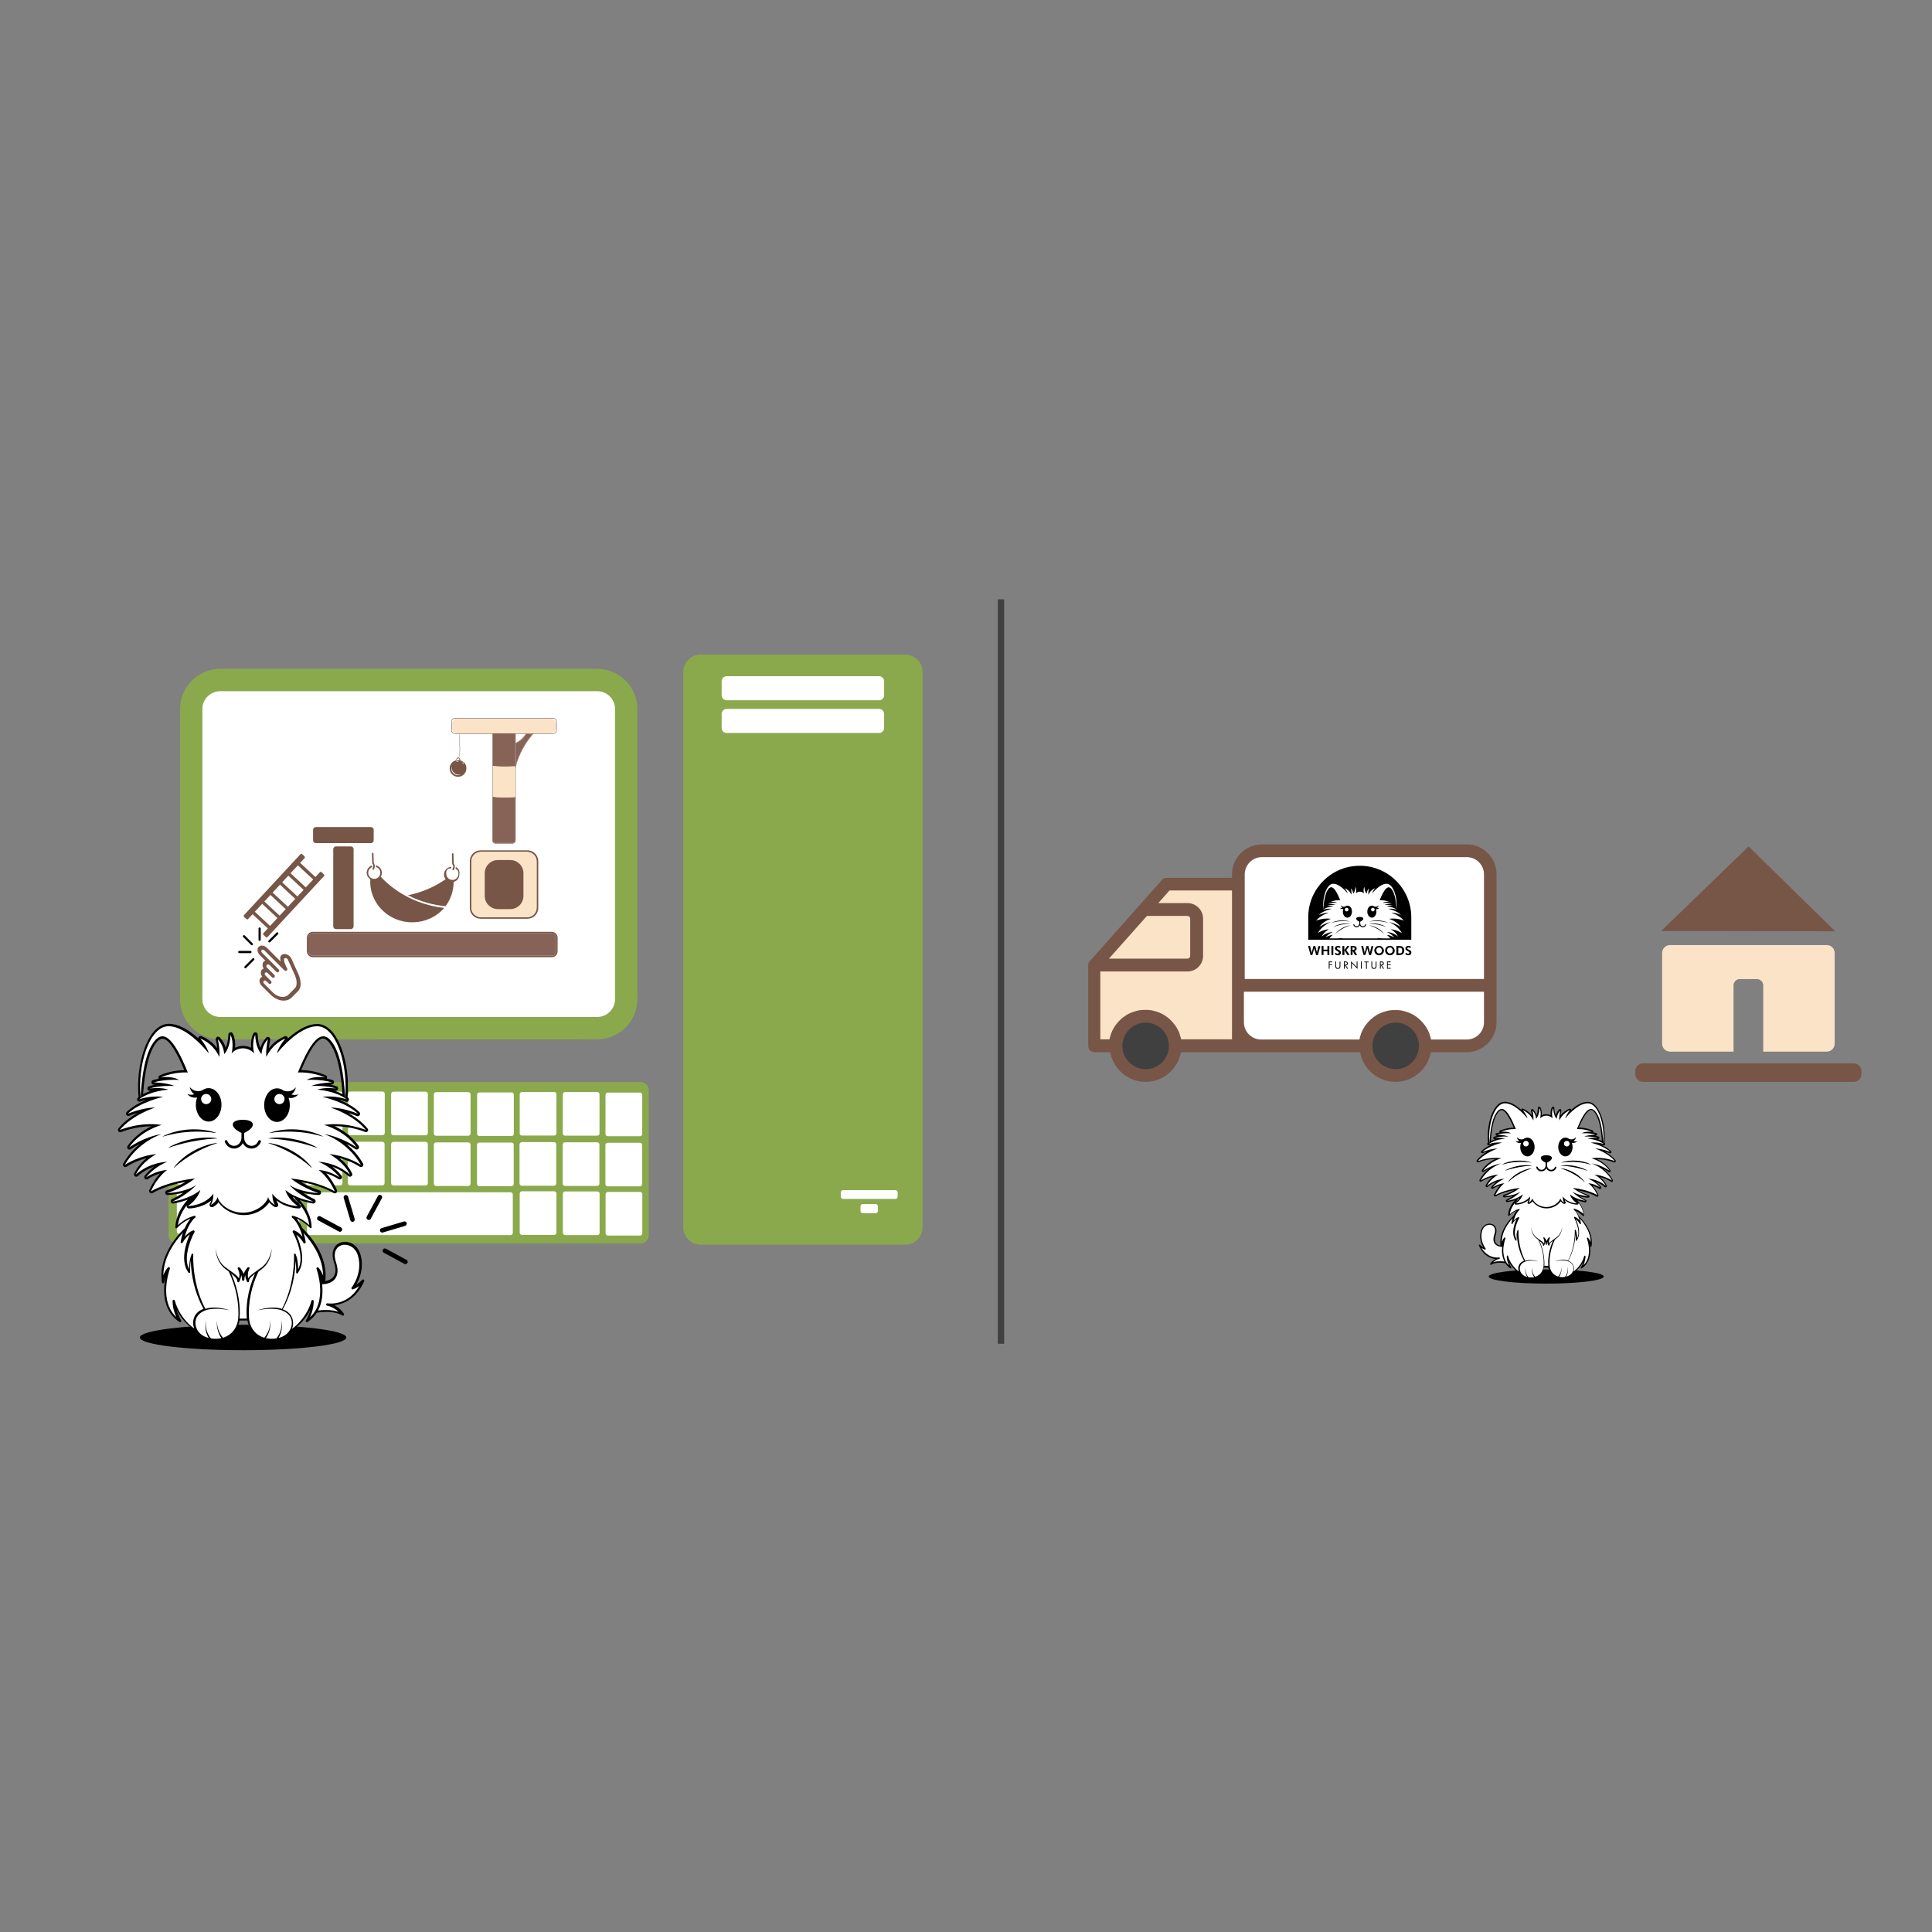 <?xml version="1.0" encoding="UTF-8" standalone="no"?>
<!-- Generator: Adobe Illustrator 28.0.0, SVG Export Plug-In . SVG Version: 6.00 Build 0)  -->

<svg
   version="1.1"
   id="svg1"
   x="0px"
   y="0px"
   viewBox="0 0 2126 2126"
   style="enable-background:new 0 0 2126 2126;"
   xml:space="preserve"
   sodipodi:docname="STEP3.svg"
   inkscape:version="1.3.2 (091e20e, 2023-11-25)"
   xmlns:inkscape="http://www.inkscape.org/namespaces/inkscape"
   xmlns:sodipodi="http://sodipodi.sourceforge.net/DTD/sodipodi-0.dtd"
   xmlns="http://www.w3.org/2000/svg"
   xmlns:svg="http://www.w3.org/2000/svg"><rect x="0" y="0" width="2126" height="2126" fill="#808080" stroke="none"/><defs
   id="defs142" />
<style
   type="text/css"
   id="style1">
	.st0{fill:#775647;}
	.st1{fill:#FFFFFF;}
	.st2{fill:#FBE3C8;}
	.st3{fill:#404040;}
	.st4{fill:#866356;}
	.st5{fill:none;}
</style>
<g
   id="g5">
	<path
   class="st0"
   d="M1614,929.2h-225.3c-18.2,0-33,14.8-33,33v3.8h-72c-2,0-3.9,0.9-5.2,2.4l-78.1,88c-1.7,1.3-2.9,3.3-2.9,5.6   v0.1c0,0.1,0,0.1,0,0.1v88.7c0,3.9,3.1,7,7,7h17.2c3.3,18.5,19.5,32.6,38.9,32.6s35.6-14.1,38.9-32.6h49.4h0.1h45.1h0.1h102.5   c3.3,18.5,19.5,32.6,38.9,32.6s35.6-14.1,38.9-32.6h39.3c18.2,0,33-14.8,33-33V962.2C1647,944,1632.2,929.2,1614,929.2z"
   id="path1" />
	<path
   class="st1"
   d="M1369.7,962.2c0-10.5,8.5-19,19-19H1614c10.5,0,19,8.5,19,19v115.1h-263.3V973V962.2z"
   id="path2" />
	<path
   class="st2"
   d="M1262.1,1007.9h44.6c1.7,0,3,1.4,3,3v41c0,1.7-1.4,3-3,3h-86.4L1262.1,1007.9z"
   id="path3" />
	<path
   class="st2"
   d="M1211.6,1069h95.2c9.4,0,17.1-7.7,17.1-17.1v-41c0-9.4-7.7-17.1-17.1-17.1h-32.2l12.3-13.9h68.8v144.8v19h-56   c0-0.2-0.1-0.4-0.1-0.5c0-0.3-0.1-0.5-0.2-0.8c-0.1-0.4-0.2-0.7-0.3-1.1c-0.1-0.2-0.1-0.5-0.2-0.7c-0.1-0.4-0.2-0.8-0.3-1.1   c-0.1-0.2-0.1-0.4-0.2-0.6c-0.1-0.4-0.3-0.9-0.4-1.3c0-0.1-0.1-0.3-0.1-0.4c-0.2-0.6-0.4-1.2-0.7-1.7c0-0.1-0.1-0.2-0.1-0.2   c-0.2-0.5-0.4-1-0.6-1.4c-0.1-0.2-0.2-0.3-0.3-0.5c-0.2-0.4-0.4-0.7-0.6-1.1c-0.1-0.2-0.2-0.4-0.3-0.6c-0.2-0.3-0.4-0.7-0.6-1   c-0.1-0.2-0.2-0.4-0.4-0.6c-0.2-0.3-0.4-0.6-0.6-1c-0.1-0.2-0.3-0.4-0.4-0.6c-0.2-0.3-0.4-0.6-0.7-0.9c-0.1-0.2-0.3-0.4-0.4-0.5   c-0.2-0.3-0.5-0.6-0.8-1c-0.1-0.2-0.2-0.3-0.4-0.5c-0.3-0.4-0.6-0.7-0.9-1.1c-0.1-0.1-0.2-0.2-0.3-0.3c-0.4-0.5-0.8-0.9-1.3-1.3   c0,0,0,0-0.1-0.1c-0.4-0.4-0.8-0.8-1.2-1.2c-0.1-0.1-0.3-0.2-0.4-0.4c-0.3-0.3-0.6-0.6-1-0.8c-0.2-0.1-0.3-0.3-0.5-0.4   c-0.3-0.2-0.6-0.5-0.9-0.7c-0.2-0.1-0.4-0.3-0.6-0.4c-0.3-0.2-0.6-0.4-0.9-0.7c-0.2-0.1-0.4-0.3-0.6-0.4c-0.3-0.2-0.6-0.4-0.9-0.6   c-0.2-0.1-0.4-0.2-0.6-0.4c-0.3-0.2-0.7-0.4-1-0.6c-0.2-0.1-0.4-0.2-0.6-0.3c-0.4-0.2-0.8-0.4-1.2-0.6c-0.2-0.1-0.3-0.2-0.5-0.2   c-0.6-0.3-1.1-0.5-1.7-0.8h-0.1c-0.5-0.2-1.1-0.4-1.6-0.6c-0.2-0.1-0.4-0.1-0.6-0.2c-0.4-0.1-0.8-0.3-1.2-0.4   c-0.2-0.1-0.5-0.1-0.7-0.2c-0.4-0.1-0.7-0.2-1.1-0.3c-0.2-0.1-0.5-0.1-0.7-0.2c-0.4-0.1-0.7-0.2-1.1-0.3c-0.3-0.1-0.5-0.1-0.8-0.2   c-0.4-0.1-0.7-0.1-1.1-0.2c-0.3,0-0.5-0.1-0.8-0.1c-0.4-0.1-0.8-0.1-1.2-0.1c-0.2,0-0.5-0.1-0.7-0.1c-0.4,0-0.9-0.1-1.3-0.1   c-0.2,0-0.4,0-0.6,0c-0.6,0-1.3,0-1.9,0s-1.3,0-1.9,0c-0.2,0-0.4,0-0.6,0c-0.4,0-0.9,0.1-1.3,0.1c-0.2,0-0.5,0.1-0.7,0.1   c-0.4,0-0.8,0.1-1.2,0.1c-0.3,0-0.5,0.1-0.8,0.1c-0.4,0.1-0.7,0.1-1.1,0.2c-0.3,0-0.5,0.1-0.8,0.2c-0.4,0.1-0.7,0.2-1.1,0.3   c-0.2,0.1-0.5,0.1-0.7,0.2c-0.4,0.1-0.7,0.2-1.1,0.3c-0.2,0.1-0.5,0.1-0.7,0.2c-0.4,0.1-0.8,0.3-1.2,0.4c-0.2,0.1-0.4,0.1-0.6,0.2   c-0.5,0.2-1.1,0.4-1.6,0.6h-0.1c-0.6,0.2-1.1,0.5-1.7,0.8c-0.2,0.1-0.3,0.2-0.5,0.2c-0.4,0.2-0.8,0.4-1.2,0.6   c-0.2,0.1-0.4,0.2-0.6,0.3c-0.3,0.2-0.7,0.4-1,0.6c-0.2,0.1-0.4,0.2-0.6,0.4c-0.3,0.2-0.6,0.4-0.9,0.6c-0.2,0.1-0.4,0.3-0.6,0.4   c-0.3,0.2-0.6,0.4-0.9,0.7c-0.2,0.1-0.4,0.3-0.6,0.4c-0.3,0.2-0.6,0.5-0.9,0.7c-0.2,0.1-0.3,0.3-0.5,0.4c-0.3,0.3-0.6,0.6-1,0.8   c-0.1,0.1-0.3,0.2-0.4,0.4c-0.4,0.4-0.8,0.8-1.2,1.2c0,0,0,0-0.1,0.1c-0.4,0.4-0.9,0.9-1.3,1.3c-0.1,0.1-0.2,0.2-0.3,0.3   c-0.3,0.3-0.6,0.7-0.9,1.1c-0.1,0.2-0.3,0.3-0.4,0.5c-0.3,0.3-0.5,0.6-0.8,1c-0.1,0.2-0.3,0.4-0.4,0.5c-0.2,0.3-0.4,0.6-0.7,0.9   c-0.1,0.2-0.3,0.4-0.4,0.6c-0.2,0.3-0.4,0.6-0.6,1c-0.1,0.2-0.2,0.4-0.4,0.6c-0.2,0.3-0.4,0.7-0.6,1c-0.1,0.2-0.2,0.4-0.3,0.6   c-0.2,0.4-0.4,0.7-0.6,1.1c-0.1,0.2-0.2,0.3-0.3,0.5c-0.2,0.5-0.4,0.9-0.6,1.4c0,0.1-0.1,0.2-0.1,0.2c-0.2,0.6-0.5,1.1-0.7,1.7   c-0.1,0.1-0.1,0.3-0.1,0.4c-0.2,0.4-0.3,0.9-0.4,1.3c-0.1,0.2-0.1,0.4-0.2,0.6c-0.1,0.4-0.2,0.8-0.3,1.1c-0.1,0.2-0.1,0.5-0.2,0.7   c-0.1,0.4-0.2,0.7-0.3,1.1c-0.1,0.3-0.1,0.5-0.2,0.8c0,0.2-0.1,0.4-0.1,0.5h-10.1V1069H1211.6z"
   id="path4" />
	<circle
   class="st3"
   cx="1260.7"
   cy="1150.9"
   r="25.6"
   id="circle4" />
	<circle
   class="st3"
   cx="1535.8"
   cy="1150.9"
   r="25.6"
   id="circle5" />
	<path
   class="st1"
   d="M1614,1143.9h-39.3c0-0.2-0.1-0.4-0.1-0.5c0-0.3-0.1-0.5-0.2-0.8c-0.1-0.4-0.2-0.7-0.3-1.1   c-0.1-0.2-0.1-0.5-0.2-0.7c-0.1-0.4-0.2-0.8-0.3-1.1c-0.1-0.2-0.1-0.4-0.2-0.6c-0.1-0.4-0.3-0.9-0.4-1.3c0-0.1-0.1-0.3-0.1-0.4   c-0.2-0.6-0.4-1.2-0.7-1.7c0-0.1-0.1-0.2-0.1-0.2c-0.2-0.5-0.4-1-0.6-1.4c-0.1-0.2-0.2-0.3-0.3-0.5c-0.2-0.4-0.4-0.7-0.6-1.1   c-0.1-0.2-0.2-0.4-0.3-0.6c-0.2-0.3-0.4-0.7-0.6-1c-0.1-0.2-0.2-0.4-0.4-0.6c-0.2-0.3-0.4-0.6-0.6-1c-0.1-0.2-0.3-0.4-0.4-0.6   c-0.2-0.3-0.4-0.6-0.7-0.9c-0.1-0.2-0.3-0.4-0.4-0.5c-0.2-0.3-0.5-0.6-0.8-1c-0.1-0.2-0.2-0.3-0.4-0.5c-0.3-0.4-0.6-0.7-0.9-1.1   c-0.1-0.1-0.2-0.2-0.3-0.3c-0.4-0.5-0.8-0.9-1.3-1.3c0,0,0,0-0.1-0.1c-0.4-0.4-0.8-0.8-1.2-1.2c-0.1-0.1-0.3-0.2-0.4-0.4   c-0.3-0.3-0.6-0.6-1-0.8c-0.2-0.1-0.3-0.3-0.5-0.4c-0.3-0.2-0.6-0.5-0.9-0.7c-0.2-0.1-0.4-0.3-0.6-0.4c-0.3-0.2-0.6-0.4-0.9-0.7   c-0.2-0.1-0.4-0.3-0.6-0.4c-0.3-0.2-0.6-0.4-0.9-0.6c-0.2-0.1-0.4-0.2-0.6-0.4c-0.3-0.2-0.7-0.4-1-0.6c-0.2-0.1-0.4-0.2-0.6-0.3   c-0.4-0.2-0.8-0.4-1.2-0.6c-0.2-0.1-0.3-0.2-0.5-0.2c-0.6-0.3-1.1-0.5-1.7-0.8h-0.1c-0.5-0.2-1.1-0.4-1.6-0.6   c-0.2-0.1-0.4-0.1-0.6-0.2c-0.4-0.1-0.8-0.3-1.2-0.4c-0.2-0.1-0.5-0.1-0.7-0.2c-0.4-0.1-0.7-0.2-1.1-0.3c-0.2-0.1-0.5-0.1-0.7-0.2   c-0.4-0.1-0.7-0.2-1.1-0.3c-0.3-0.1-0.5-0.1-0.8-0.2c-0.4-0.1-0.7-0.1-1.1-0.2c-0.3,0-0.5-0.1-0.8-0.1c-0.4-0.1-0.8-0.1-1.2-0.1   c-0.2,0-0.5-0.1-0.7-0.1c-0.4,0-0.9-0.1-1.3-0.1c-0.2,0-0.4,0-0.6,0c-0.6,0-1.3,0-1.9,0s-1.3,0-1.9,0c-0.2,0-0.4,0-0.6,0   c-0.4,0-0.9,0.1-1.3,0.1c-0.2,0-0.5,0.1-0.7,0.1c-0.4,0-0.8,0.1-1.2,0.1c-0.3,0-0.5,0.1-0.8,0.1c-0.4,0.1-0.7,0.1-1.1,0.2   c-0.3,0-0.5,0.1-0.8,0.2c-0.4,0.1-0.7,0.2-1.1,0.3c-0.2,0.1-0.5,0.1-0.7,0.2c-0.4,0.1-0.7,0.2-1.1,0.3c-0.2,0.1-0.5,0.1-0.7,0.2   c-0.4,0.1-0.8,0.3-1.2,0.4c-0.2,0.1-0.4,0.1-0.6,0.2c-0.5,0.2-1.1,0.4-1.6,0.6h-0.1c-0.6,0.2-1.1,0.5-1.7,0.8   c-0.2,0.1-0.3,0.2-0.5,0.2c-0.4,0.2-0.8,0.4-1.2,0.6c-0.2,0.1-0.4,0.2-0.6,0.3c-0.3,0.2-0.7,0.4-1,0.6c-0.2,0.1-0.4,0.2-0.6,0.4   c-0.3,0.2-0.6,0.4-0.9,0.6c-0.2,0.1-0.4,0.3-0.6,0.4c-0.3,0.2-0.6,0.4-0.9,0.7c-0.2,0.1-0.4,0.3-0.6,0.4c-0.3,0.2-0.6,0.5-0.9,0.7   c-0.2,0.1-0.3,0.3-0.5,0.4c-0.3,0.3-0.6,0.6-1,0.8c-0.1,0.1-0.3,0.2-0.4,0.4c-0.4,0.4-0.8,0.8-1.2,1.2c0,0,0,0-0.1,0.1   c-0.4,0.4-0.9,0.9-1.3,1.3c-0.1,0.1-0.2,0.2-0.3,0.3c-0.3,0.3-0.6,0.7-0.9,1.1c-0.1,0.2-0.2,0.3-0.4,0.5c-0.3,0.3-0.5,0.6-0.8,1   c-0.1,0.2-0.3,0.4-0.4,0.5c-0.2,0.3-0.4,0.6-0.7,0.9c-0.1,0.2-0.3,0.4-0.4,0.6c-0.2,0.3-0.4,0.6-0.6,1c-0.1,0.2-0.2,0.4-0.4,0.6   c-0.2,0.3-0.4,0.7-0.6,1c-0.1,0.2-0.2,0.4-0.3,0.6c-0.2,0.4-0.4,0.7-0.6,1.1c-0.1,0.2-0.2,0.3-0.3,0.5c-0.2,0.5-0.4,0.9-0.6,1.4   c0,0.1-0.1,0.2-0.1,0.2c-0.2,0.6-0.5,1.1-0.7,1.7c-0.1,0.1-0.1,0.3-0.1,0.4c-0.2,0.4-0.3,0.9-0.4,1.3c-0.1,0.2-0.1,0.4-0.2,0.6   c-0.1,0.4-0.2,0.8-0.3,1.1c-0.1,0.2-0.1,0.5-0.2,0.7c-0.1,0.4-0.2,0.7-0.3,1.1c-0.1,0.3-0.1,0.5-0.2,0.8c0,0.2-0.1,0.4-0.1,0.5   h-108.1c-10.5,0-19-8.5-19-19v-33.6H1633v33.6C1633,1135.4,1624.5,1143.9,1614,1143.9z"
   id="path5" />
</g>
<sodipodi:namedview
   bordercolor="#eeeeee"
   borderopacity="1"
   id="namedview1"
   inkscape:current-layer="svg1"
   inkscape:cx="1407.4726"
   inkscape:cy="866.63324"
   inkscape:deskcolor="#8d8d8d"
   inkscape:document-units="mm"
   inkscape:pagecheckerboard="0"
   inkscape:pageopacity="0"
   inkscape:showpageshadow="0"
   inkscape:window-height="1051"
   inkscape:window-maximized="0"
   inkscape:window-width="1728"
   inkscape:window-x="0"
   inkscape:window-y="38"
   inkscape:zoom="0.46501793"
   pagecolor="#374434">
	</sodipodi:namedview>
<rect
   id="rect2-5"
   x="1098"
   y="659.5"
   class="st3"
   width="7"
   height="819.2" />
<path
   class="st3"
   d="M2018.9,1048.7v99.8c0,4.8-3.9,8.7-8.7,8.7h-69.9v-72.8c0-3.9-3.1-7-7-7h-18.7c-3.9,0-7,3.1-7,7v72.8h-69.9  c-4.8,0-8.7-3.9-8.7-8.7v-99.8c0-4.8,3.9-8.7,8.7-8.7h172.5C2015,1039.9,2018.9,1043.9,2018.9,1048.7z"
   id="path6"
   style="fill:#fbe3c8;fill-opacity:1" />
<path
   class="st3"
   d="M242.4,1143.8c-24.4,0-44.3-19.9-44.3-44.3V780.3c0-24.4,19.9-44.3,44.3-44.3h414.7c24.4,0,44.3,19.9,44.3,44.3  v319.1c0,24.4-19.9,44.3-44.3,44.3L242.4,1143.8L242.4,1143.8z"
   id="path7"
   style="fill:#8aa94c;fill-opacity:1" />
<path
   id="rect23-7-5-4-48"
   class="st1"
   d="M242.4,760.6h414.7c10.9,0,19.7,8.8,19.7,19.7v319.1c0,10.9-8.8,19.7-19.7,19.7H242.4  c-10.9,0-19.7-8.8-19.7-19.7V780.3C222.6,769.4,231.5,760.6,242.4,760.6z" />
<path
   id="rect23-7-5-4-4"
   class="st3"
   d="M771,720.3h225.1c10.6,0,19.1,8.6,19.1,19.1v611.1c0,10.6-8.6,19.1-19.1,19.1H771  c-10.6,0-19.1-8.6-19.1-19.1v-611C751.9,728.9,760.5,720.3,771,720.3z"
   style="fill:#8aa94c;fill-opacity:1" />
<path
   id="path25"
   inkscape:flatsided="false"
   inkscape:randomized="0"
   inkscape:rounded="0"
   inkscape:transform-center-x="0.12213917"
   inkscape:transform-center-y="-5.9426231"
   sodipodi:arg1="0.52662727"
   sodipodi:arg2="1.5738248"
   sodipodi:cx="522.87024"
   sodipodi:cy="77.462257"
   sodipodi:r1="62.143871"
   sodipodi:r2="31.071938"
   sodipodi:sides="3"
   sodipodi:type="star"
   class="st0"
   d="m 576.594,108.697 -53.818,-0.163 -53.818,-0.163 27.05,-46.526 27.05,-46.526 26.768,46.689 z"
   transform="matrix(1.779,0,0,1,993.684,916.094)" />
<g
   id="g7">
	<path
   id="rect23-7-5-7"
   class="st3"
   d="M194.4,1190.7H705c4.9,0,8.9,4,8.9,8.9v159.8c0,4.9-4,8.9-8.9,8.9H194.4   c-4.9,0-8.9-4-8.9-8.9v-159.8C185.5,1194.7,189.5,1190.7,194.4,1190.7z"
   style="fill:#8aa94c;fill-opacity:1" />
	<path
   id="rect1"
   class="st1"
   d="M196.9,1200.3h35.4c1.4,0,2.5,1.1,2.5,2.5v43c0,1.4-1.1,2.5-2.5,2.5h-35.4c-1.4,0-2.5-1.1-2.5-2.5   v-43C194.5,1201.4,195.6,1200.3,196.9,1200.3z" />
	<path
   id="rect1-7"
   class="st1"
   d="M244.5,1200.5h35.4c1.4,0,2.5,1.1,2.5,2.5v43c0,1.4-1.1,2.5-2.5,2.5h-35.4   c-1.4,0-2.5-1.1-2.5-2.5v-43C242.1,1201.6,243.2,1200.5,244.5,1200.5z" />
	<path
   id="rect1-0"
   class="st1"
   d="M291.5,1201.1h35.4c1.4,0,2.5,1.1,2.5,2.5v43c0,1.4-1.1,2.5-2.5,2.5h-35.4   c-1.4,0-2.5-1.1-2.5-2.5v-43C289,1202.2,290.1,1201.1,291.5,1201.1z" />
	<path
   id="rect1-7-8"
   class="st1"
   d="M339,1201.2h35.4c1.4,0,2.5,1.1,2.5,2.5v43c0,1.4-1.1,2.5-2.5,2.5H339c-1.4,0-2.5-1.1-2.5-2.5   v-43C336.5,1202.3,337.6,1201.2,339,1201.2z" />
	<path
   id="rect1-6"
   class="st1"
   d="M385.5,1201.1h35.4c1.4,0,2.5,1.1,2.5,2.5v43c0,1.4-1.1,2.5-2.5,2.5h-35.4   c-1.4,0-2.5-1.1-2.5-2.5v-43C383,1202.2,384.1,1201.1,385.5,1201.1z" />
	<path
   id="rect1-7-9"
   class="st1"
   d="M432.9,1201.3h35.4c1.4,0,2.5,1.1,2.5,2.5v43c0,1.4-1.1,2.5-2.5,2.5h-35.4   c-1.4,0-2.5-1.1-2.5-2.5v-43C430.5,1202.4,431.6,1201.3,432.9,1201.3z" />
	<path
   id="rect1-0-0"
   class="st1"
   d="M479.9,1201.8h35.4c1.4,0,2.5,1.1,2.5,2.5v43c0,1.4-1.1,2.5-2.5,2.5h-35.4   c-1.4,0-2.5-1.1-2.5-2.5v-43C477.4,1202.9,478.5,1201.8,479.9,1201.8z" />
	<path
   id="rect1-7-8-5"
   class="st1"
   d="M527.5,1202.1h35.4c1.4,0,2.5,1.1,2.5,2.5v43c0,1.4-1.1,2.5-2.5,2.5h-35.4   c-1.4,0-2.5-1.1-2.5-2.5v-43C525,1203.2,526.1,1202.1,527.5,1202.1z" />
	<path
   id="rect1-1"
   class="st1"
   d="M574.4,1201.6h35.4c1.4,0,2.5,1.1,2.5,2.5v43c0,1.4-1.1,2.5-2.5,2.5h-35.4   c-1.4,0-2.5-1.1-2.5-2.5v-43C571.9,1202.7,573,1201.6,574.4,1201.6z" />
	<path
   id="rect1-7-5"
   class="st1"
   d="M621.8,1201.7h35.4c1.4,0,2.5,1.1,2.5,2.5v43c0,1.4-1.1,2.5-2.5,2.5h-35.4   c-1.4,0-2.5-1.1-2.5-2.5v-43C619.4,1202.8,620.5,1201.7,621.8,1201.7z" />
	<path
   id="rect1-0-05"
   class="st1"
   d="M668.8,1202.3h35.4c1.4,0,2.5,1.1,2.5,2.5v43c0,1.4-1.1,2.5-2.5,2.5h-35.4   c-1.4,0-2.5-1.1-2.5-2.5v-43C666.3,1203.4,667.4,1202.3,668.8,1202.3z" />
	<path
   id="rect1-4"
   class="st1"
   d="M196.8,1255.5h35.4c1.4,0,2.5,1.1,2.5,2.5v43c0,1.4-1.1,2.5-2.5,2.5h-35.4   c-1.4,0-2.5-1.1-2.5-2.5v-43C194.4,1256.6,195.5,1255.5,196.8,1255.5z" />
	<path
   id="rect1-7-7"
   class="st1"
   d="M244.4,1255.7h35.4c1.4,0,2.5,1.1,2.5,2.5v43c0,1.4-1.1,2.5-2.5,2.5h-35.4   c-1.4,0-2.5-1.1-2.5-2.5v-43C241.9,1256.8,243,1255.7,244.4,1255.7z" />
	<path
   id="rect1-0-1"
   class="st1"
   d="M291.4,1256.3h35.4c1.4,0,2.5,1.1,2.5,2.5v43c0,1.4-1.1,2.5-2.5,2.5h-35.4   c-1.4,0-2.5-1.1-2.5-2.5v-43C288.9,1257.4,290,1256.3,291.4,1256.3z" />
	<path
   id="rect1-7-8-1"
   class="st1"
   d="M338.9,1256.4h35.4c1.4,0,2.5,1.1,2.5,2.5v43c0,1.4-1.1,2.5-2.5,2.5h-35.4   c-1.4,0-2.5-1.1-2.5-2.5v-43C336.4,1257.5,337.5,1256.4,338.9,1256.4z" />
	<path
   id="rect1-6-8"
   class="st1"
   d="M385.3,1256.4h35.4c1.4,0,2.5,1.1,2.5,2.5v43c0,1.4-1.1,2.5-2.5,2.5h-35.4   c-1.4,0-2.5-1.1-2.5-2.5v-43C382.9,1257.5,384,1256.4,385.3,1256.4z" />
	<path
   id="rect1-7-9-5"
   class="st1"
   d="M432.9,1256.5h35.4c1.4,0,2.5,1.1,2.5,2.5v43c0,1.4-1.1,2.5-2.5,2.5h-35.4   c-1.4,0-2.5-1.1-2.5-2.5v-43C430.5,1257.6,431.6,1256.5,432.9,1256.5z" />
	<path
   id="rect1-0-0-2"
   class="st1"
   d="M479.9,1257.1h35.4c1.4,0,2.5,1.1,2.5,2.5v43c0,1.4-1.1,2.5-2.5,2.5h-35.4   c-1.4,0-2.5-1.1-2.5-2.5v-43C477.4,1258.2,478.5,1257.1,479.9,1257.1z" />
	<path
   id="rect1-7-8-5-0"
   class="st1"
   d="M527.4,1257.3h35.4c1.4,0,2.5,1.1,2.5,2.5v43c0,1.4-1.1,2.5-2.5,2.5h-35.4   c-1.4,0-2.5-1.1-2.5-2.5v-43C524.9,1258.4,526,1257.3,527.4,1257.3z" />
	<path
   id="rect1-1-1"
   class="st1"
   d="M574.2,1256.8h35.4c1.4,0,2.5,1.1,2.5,2.5v43c0,1.4-1.1,2.5-2.5,2.5h-35.4   c-1.4,0-2.5-1.1-2.5-2.5v-43C571.8,1257.9,572.9,1256.8,574.2,1256.8z" />
	<path
   id="rect1-7-5-1"
   class="st1"
   d="M621.7,1257h35.4c1.4,0,2.5,1.1,2.5,2.5v43c0,1.4-1.1,2.5-2.5,2.5h-35.4   c-1.4,0-2.5-1.1-2.5-2.5v-43C619.2,1258.1,620.3,1257,621.7,1257z" />
	<path
   id="rect1-0-05-2"
   class="st1"
   d="M668.7,1257.5h35.4c1.4,0,2.5,1.1,2.5,2.5v43c0,1.4-1.1,2.5-2.5,2.5h-35.4   c-1.4,0-2.5-1.1-2.5-2.5v-43C666.2,1258.6,667.3,1257.5,668.7,1257.5z" />
	<path
   id="rect1-3"
   class="st1"
   d="M197.1,1309.7h35.4c1.4,0,2.5,1.1,2.5,2.5v43c0,1.4-1.1,2.5-2.5,2.5h-35.4   c-1.4,0-2.5-1.1-2.5-2.5v-43C194.6,1310.8,195.7,1309.7,197.1,1309.7z" />
	<path
   id="rect1-7-2"
   class="st1"
   d="M244.5,1309.8h35.4c1.4,0,2.5,1.1,2.5,2.5v43c0,1.4-1.1,2.5-2.5,2.5h-35.4   c-1.4,0-2.5-1.1-2.5-2.5v-43C242.1,1310.9,243.2,1309.8,244.5,1309.8z" />
	<path
   id="rect1-0-3"
   class="st1"
   d="M291.5,1310.4h35.4c1.4,0,2.5,1.1,2.5,2.5v43c0,1.4-1.1,2.5-2.5,2.5h-35.4   c-1.4,0-2.5-1.1-2.5-2.5v-43C289,1311.5,290.1,1310.4,291.5,1310.4z" />
	<path
   id="rect1-7-8-11"
   class="st1"
   d="M340.4,1312h221.4c1.4,0,2.5,1.1,2.5,2.5v42.1c0,1.4-1.1,2.5-2.5,2.5H340.4   c-1.4,0-2.5-1.1-2.5-2.5v-42.1C338,1313.1,339.1,1312,340.4,1312z" />
	<path
   id="rect1-1-5"
   class="st1"
   d="M574.4,1310.9h35.4c1.4,0,2.5,1.1,2.5,2.5v43c0,1.4-1.1,2.5-2.5,2.5h-35.4   c-1.4,0-2.5-1.1-2.5-2.5v-43C571.9,1312,573,1310.9,574.4,1310.9z" />
	<path
   id="rect1-7-5-2"
   class="st1"
   d="M621.9,1311.1h35.4c1.4,0,2.5,1.1,2.5,2.5v43c0,1.4-1.1,2.5-2.5,2.5h-35.4   c-1.4,0-2.5-1.1-2.5-2.5v-43C619.5,1312.2,620.6,1311.1,621.9,1311.1z" />
	<path
   id="rect1-0-05-4"
   class="st1"
   d="M668.9,1311.6h35.4c1.4,0,2.5,1.1,2.5,2.5v43c0,1.4-1.1,2.5-2.5,2.5h-35.4   c-1.4,0-2.5-1.1-2.5-2.5v-43C666.5,1312.7,667.6,1311.6,668.9,1311.6z" />
</g>
<path
   id="rect23-7-5-4-48-0"
   class="st1"
   d="M799.7,744.1h167.6c3.1,0,5.6,2.5,5.6,5.6V765c0,3.1-2.5,5.6-5.6,5.6H799.7  c-3.1,0-5.6-2.5-5.6-5.6v-15.3C794.1,746.6,796.6,744.1,799.7,744.1z" />
<path
   id="rect23-7-5-4-48-0-0"
   class="st1"
   d="M799.7,780.1h167.6c3.1,0,5.6,2.5,5.6,5.6V801c0,3.1-2.5,5.6-5.6,5.6H799.7  c-3.1,0-5.6-2.5-5.6-5.6v-15.3C794.1,782.6,796.6,780.1,799.7,780.1z" />
<path
   id="rect23-7-5-4-48-0-0-8"
   class="st1"
   d="M949.3,1325h14.4c1.3,0,2.4,1.1,2.4,2.4v5.2c0,1.3-1.1,2.4-2.4,2.4h-14.4  c-1.3,0-2.4-1.1-2.4-2.4v-5.2C946.8,1326.1,947.9,1325,949.3,1325z" />
<path
   id="rect23-7-5-4-48-0-0-8-8"
   class="st1"
   d="M927.6,1309.7h57.8c1.3,0,2.4,1.1,2.4,2.4v4.8c0,1.3-1.1,2.4-2.4,2.4h-57.8  c-1.3,0-2.4-1.1-2.4-2.4v-4.8C925.2,1310.8,926.3,1309.7,927.6,1309.7z" />
<g
   id="g43">
	<path
   d="M1496.3,952.7c-15.7,0-29.8,6.3-40.1,16.6c-10.3,10.3-16.6,24.4-16.6,40.1v24.7H1553v-24.7   C1553,978.1,1527.6,952.7,1496.3,952.7L1496.3,952.7z"
   id="path8" />
	<path
   d="M1496.3,954.3c14.8,0,28.6,5.8,39.1,16.2c10.4,10.4,16.2,24.3,16.2,39.1v23.1h-110.4v-23.1c0-14.8,5.8-28.6,16.2-39.1   C1467.7,960,1481.5,954.3,1496.3,954.3"
   id="path9" />
	<path
   class="st1"
   d="M1542.7,1026.8c-0.2-0.1-5.1-3.5-12.4-4.3c0,0,5.6,2.9,8.1,8.1c0,0-4.6-4.6-12.5-5.1c0,0,4.7,1.6,8.5,6.2   c0,0-4-2.7-8.3-2.9c0,0,2.4,1.5,4.8,5.3h-5.7c-2.6-0.8-6-1.5-10-2c0,0,1.1,0.9,2.9,2h-43.4c1.9-1.1,2.9-2,2.9-2   c-4,0.5-7.3,1.2-10,2h-5.7c2.4-3.8,4.8-5.3,4.8-5.3c-4.3,0.2-8.3,2.9-8.3,2.9c3.7-4.6,8.5-6.2,8.5-6.2c-7.9,0.5-12.5,5.1-12.5,5.1   c2.5-5.2,8.1-8.1,8.1-8.1c-7.3,0.7-12.3,4.2-12.4,4.3c5.5-9.4,14.6-12.1,14.6-12.1c-6.9,1.1-12.7,5.1-12.9,5.3   c4.8-6.9,12.9-8.9,12.9-8.9c-8.6-1.3-16.3,1.9-16.5,2c4.9-6,13.9-8.8,13.9-8.8c-4.9,0-10.5,2.4-10.7,2.4c4.6-4.6,13.9-6.6,13.9-6.6   c-5-0.6-9.3,0.9-9.5,1c4.6-3.5,11.5-3.8,11.5-3.8c-2.7-1.1-7-0.5-7.3-0.5c4.1-1.4,9.7-1,9.7-1c-2.8-1.2-8.2-1.4-8.2-1.4   c4.9-1.4,10-0.9,10-0.9c-3-1.7-7-1.1-7.3-1c5.5-2.4,10.6-1.9,10.6-1.9c-5.8-14.3-10-17.7-14.1-10.8c-4.1,6.8-4.4,21-4.4,21   c-1.4-12.6,3.3-28.3,10.9-28.3s15.9,10.7,15.9,10.7c-0.8-3-3.4-5.9-3.4-5.9c5.7,2.4,7.5,7.3,7.5,7.3c0.4-2.5-0.6-6.8-0.6-7   c2.4,2.6,2.5,5.8,2.5,5.8c2.5-2.7,2.5-7.6,2.5-7.6c1.5,3,0.5,7.3,0.5,7.3c0.1-0.1,0.1-0.1,0.1-0.1c2.4-2.4,6.2-2.4,8.6,0   c0.1,0.1,0.1,0.1,0.1,0.1s-1.1-4.3,0.5-7.3c0,0-0.1,4.9,2.5,7.6c0,0,0.1-3.2,2.5-5.8c-0.1,0.2-1,4.5-0.6,7c0,0,1.8-4.9,7.5-7.3   c0,0-2.6,2.9-3.4,5.9c0,0,8.2-10.7,15.9-10.7c7.6,0,12.3,15.7,10.9,28.3c0,0-0.2-14.2-4.4-21c-4.1-6.8-8.4-3.3-14.1,10.8   c0,0,5.1-0.4,10.6,1.9c-0.2-0.1-4.3-0.7-7.3,1c0,0,5.1-0.4,10,0.9c0,0-5.3,0.2-8.1,1.4c0,0,5.6-0.4,9.7,1c-0.3-0.1-4.6-0.6-7.3,0.5   c0,0,6.9,0.4,11.5,3.8c-0.2-0.1-4.5-1.6-9.5-1c0,0,9.2,2,13.9,6.6c-0.2-0.1-5.8-2.4-10.7-2.4c0,0,8.9,2.8,13.9,8.8   c-0.2-0.1-7.9-3.3-16.5-2c0,0,8.1,2,12.9,8.9c-0.2-0.1-6-4.2-12.9-5.3C1528.1,1014.7,1537.3,1017.4,1542.7,1026.8z"
   id="path10" />
	<path
   d="M1503.1,1017.1c-0.2-0.1-0.6,0-0.7,0.3c-0.4,1.2-1.5,1.9-2.7,1.9c-1.6,0-2.9-1.4-2.9-3.2l0,0v-1.9c1.1-0.5,3.4-1.8,3.4-3.3   c0-2-3.9-1.9-3.9-1.9s-3.9-0.1-3.9,1.9c0,1.5,2.3,2.8,3.4,3.3v1.9c0,1.7-1.3,3.2-2.9,3.2c-1.2,0-2.2-0.7-2.7-1.9   c-0.1-0.2-0.4-0.4-0.7-0.3c-0.2,0.1-0.4,0.4-0.3,0.7c0.6,1.6,2,2.6,3.7,2.6c1.5,0,2.7-0.9,3.4-2.1c0.7,1.3,2,2.1,3.4,2.1   c1.6,0,3-1,3.7-2.6C1503.5,1017.5,1503.4,1017.2,1503.1,1017.1z"
   id="path11" />
	<g
   id="g13">
		<path
   d="M1516.6,999.3c-0.4,0-0.9-0.1-1.3-0.2c0.9-0.6,1.6-1.7,1.7-2.9c-0.7,1-1.9,1.6-3.2,1.6c-0.1,0-0.2,0-0.3,0    c-0.5-0.1-1-0.2-1.4-0.4c-0.2-0.2-0.5-0.3-0.7-0.4c-0.1-0.1-0.2-0.1-0.4-0.2c-0.4-0.2-0.9-0.2-1.4-0.2c-0.1,0-0.3,0-0.4,0    c-2.6,0.3-4.6,3.1-4.6,6.6c0,3.7,2.3,6.6,5,6.6c2.8,0,5-3,5-6.6c0-1.1-0.2-2-0.5-2.9c0.2,0.1,0.6,0.1,0.8,0.1c1.2,0,2.4-0.6,3-1.4    C1517.7,999.2,1517.2,999.3,1516.6,999.3z M1510.7,1002.9c-1.1,0-2-0.9-2-2s0.9-2,2-2s2,0.9,2,2S1511.8,1002.9,1510.7,1002.9z"
   id="path12" />
		<path
   d="M1483.3,996.6c-0.1,0-0.3,0-0.4,0c-0.5,0-0.9,0.1-1.4,0.2c-0.1,0.1-0.2,0.1-0.4,0.2c-0.2,0.1-0.5,0.2-0.7,0.4    c-0.4,0.2-0.9,0.3-1.4,0.4c-0.1,0-0.2,0-0.3,0c-1.3,0-2.5-0.6-3.2-1.6c0.1,1.2,0.8,2.2,1.7,2.9c-0.4,0.1-0.9,0.2-1.3,0.2    c-0.5,0-1-0.1-1.5-0.3c0.7,0.9,1.8,1.4,3,1.4c0.2,0,0.6,0,0.8-0.1c-0.3,0.9-0.5,1.9-0.5,2.9c0,3.7,2.2,6.6,5,6.6s5-3,5-6.6    C1487.9,999.8,1485.9,996.9,1483.3,996.6z M1481.9,1002.9c-1.1,0-2-0.9-2-2s0.9-2,2-2s2,0.9,2,2S1483,1002.9,1481.9,1002.9z"
   id="path13" />
	</g>
	<g
   id="g22">
		<g
   id="g17">
			<g
   id="g14">
				<path
   d="M1506.2,1018.1c6.7,1,13.2,4.5,17.3,9.9C1518.7,1023.4,1512.7,1020.1,1506.2,1018.1L1506.2,1018.1z"
   id="path14" />
			</g>
			<g
   id="g15">
				<path
   d="M1506.2,1016.3c6.6-0.9,13.6,0.6,19.4,3.7C1519.4,1017.9,1512.8,1016.5,1506.2,1016.3L1506.2,1016.3z"
   id="path15" />
			</g>
			<g
   id="g16">
				<path
   d="M1506.6,1014.2c6.9-2.2,14.8-1.7,21.4,1.4C1521.1,1013.5,1513.7,1013,1506.6,1014.2L1506.6,1014.2z"
   id="path16" />
			</g>
		</g>
		<g
   id="g21">
			<g
   id="g18">
				<path
   d="M1486.4,1018.1c-6.4,2-12.5,5.3-17.3,9.9C1473.2,1022.7,1479.6,1019.1,1486.4,1018.1L1486.4,1018.1z"
   id="path17" />
			</g>
			<g
   id="g19">
				<path
   d="M1486.4,1016.3c-6.6,0.2-13.1,1.5-19.4,3.7C1472.8,1016.9,1479.7,1015.5,1486.4,1016.3L1486.4,1016.3z"
   id="path18" />
			</g>
			<g
   id="g20">
				<path
   d="M1486,1014.2c-7.1-1.2-14.4-0.7-21.4,1.4C1471.2,1012.5,1479.1,1012,1486,1014.2L1486,1014.2z"
   id="path19" />
			</g>
		</g>
	</g>
	<g
   id="g33">
		<path
   d="M1447.3,1041l1.5,5.4c0.1,0.4,0.2,0.7,0.2,1.1s0.2,0.8,0.2,1.4c0-0.4,0-0.7,0.1-1.2c0.1-0.2,0.1-0.4,0.1-0.6    c0.1-0.2,0.1-0.4,0.1-0.6l1.3-5.4h2.1l-2.6,9.9h-2l-1.8-6.3c-0.1-0.3-0.1-0.6-0.2-0.9c-0.1-0.2-0.1-0.4-0.1-0.5s0-0.3,0-0.4    c0,0.1,0,0.3,0,0.4s-0.1,0.4-0.1,0.6c-0.1,0.2-0.1,0.5-0.2,0.7l-1.8,6.3h-2l-2.6-9.9h2.1l1.3,5.5c0,0.1,0.1,0.2,0.1,0.4    c0.1,0.2,0.1,0.4,0.1,0.7c0,0.2,0.1,0.4,0.1,0.6s0.1,0.4,0.1,0.6c0.1-0.6,0.2-1.3,0.5-2.2l0.1-0.1l1.4-5.4L1447.3,1041    L1447.3,1041L1447.3,1041z"
   id="path22" />
		<path
   d="M1454.3,1050.9v-9.9h2.1v4h4.3v-4h2.1v9.9h-2.1v-4.2h-4.3v4.2H1454.3z"
   id="path23" />
		<path
   d="M1465.1,1050.9v-9.9h2.1v9.9H1465.1z"
   id="path24" />
		<path
   d="M1468.8,1049.6l1.2-1.3c0.1,0.4,0.4,0.6,0.7,0.9c0.3,0.2,0.7,0.3,1.1,0.3c0.5,0,0.9-0.1,1.2-0.4c0.3-0.2,0.4-0.6,0.4-0.9    c0-0.4-0.5-0.9-1.4-1.4l-0.7-0.4c-0.9-0.4-1.4-0.9-1.8-1.3c-0.3-0.4-0.5-0.9-0.5-1.5c0-0.8,0.3-1.5,1-2c0.6-0.5,1.5-0.8,2.5-0.8    c0.3,0,0.6,0,0.8,0.1c0.2,0.1,0.5,0.1,0.7,0.2c0.4,0.2,0.8,0.6,1.2,1l-1.2,1.2c-0.1-0.3-0.4-0.5-0.6-0.6s-0.6-0.2-0.9-0.2    c-0.4,0-0.7,0.1-1,0.3c-0.2,0.2-0.4,0.5-0.4,0.8c0,0.5,0.5,1,1.5,1.4l0.5,0.2c0.8,0.4,1.4,0.8,1.9,1.3c0.4,0.5,0.6,1.1,0.6,1.7    c0,0.9-0.3,1.7-0.9,2.2c-0.6,0.6-1.5,0.8-2.5,0.8c-0.7,0-1.4-0.1-1.9-0.4C1469.5,1050.5,1469.1,1050.1,1468.8,1049.6z"
   id="path26" />
		<path
   d="M1477.2,1050.9v-9.9h2.1v4.5l3.3-4.5h2.4l-3.5,4.5l3.7,5.4h-2.5l-3.3-5.2v5.2H1477.2z"
   id="path27" />
		<path
   d="M1493.4,1050.9h-2.4l-2.6-4.6v4.6h-2.1v-9.9h3c1.2,0,2.1,0.2,2.7,0.7s0.9,1.2,0.9,2.1c0,0.7-0.2,1.2-0.6,1.7    s-0.9,0.7-1.6,0.9L1493.4,1050.9z M1488.3,1045.2h0.3c0.9,0,1.4-0.1,1.7-0.3c0.2-0.2,0.4-0.5,0.4-1s-0.1-0.8-0.4-1.1    c-0.3-0.2-0.9-0.3-1.7-0.3h-0.3V1045.2z"
   id="path28" />
		<path
   d="M1505.7,1041l1.5,5.4c0.1,0.4,0.2,0.7,0.2,1.1c0.1,0.4,0.2,0.8,0.2,1.4c0-0.4,0-0.7,0.1-1.2c0.1-0.2,0.1-0.4,0.1-0.6    c0.1-0.2,0.1-0.4,0.1-0.6l1.3-5.4h2.1l-2.6,9.9h-2l-1.8-6.3c-0.1-0.3-0.1-0.6-0.2-0.9c-0.1-0.2-0.1-0.4-0.1-0.5s0-0.3,0-0.4    c0,0.1,0,0.3,0,0.4s-0.1,0.4-0.1,0.6c-0.1,0.2-0.1,0.5-0.2,0.7l-1.8,6.3h-2l-2.6-9.9h2.1l1.3,5.5c0,0.1,0.1,0.2,0.1,0.4    c0.1,0.2,0.1,0.4,0.1,0.7c0,0.2,0.1,0.4,0.1,0.6s0.1,0.4,0.1,0.6c0.1-0.6,0.2-1.3,0.5-2.2l0.1-0.1l1.4-5.4L1505.7,1041    L1505.7,1041L1505.7,1041z"
   id="path29" />
		<path
   d="M1522.9,1046c0,0.7-0.1,1.4-0.4,2c-0.2,0.6-0.6,1.2-1.2,1.7c-0.5,0.5-1.1,0.9-1.7,1.1s-1.3,0.4-2,0.4    c-0.6,0-1.2-0.1-1.8-0.3c-0.6-0.2-1.1-0.5-1.6-0.9c-0.6-0.5-1.1-1.1-1.4-1.8c-0.3-0.7-0.5-1.4-0.5-2.2c0-0.7,0.1-1.4,0.4-2    c0.2-0.6,0.6-1.2,1.1-1.7s1.1-0.9,1.7-1.1s1.4-0.4,2-0.4c0.7,0,1.4,0.1,2,0.4s1.2,0.6,1.7,1.1s0.9,1.1,1.1,1.7    C1522.6,1044.5,1522.9,1045.3,1522.9,1046z M1517.6,1049.2c0.9,0,1.6-0.3,2.2-0.9s0.9-1.4,0.9-2.4c0-0.9-0.3-1.7-0.9-2.4    c-0.6-0.6-1.3-1-2.2-1c-0.9,0-1.6,0.3-2.2,0.9s-0.9,1.4-0.9,2.4s0.3,1.7,0.9,2.4C1515.9,1048.9,1516.7,1049.2,1517.6,1049.2z"
   id="path30" />
		<path
   d="M1534.8,1046c0,0.7-0.1,1.4-0.4,2c-0.2,0.6-0.6,1.2-1.2,1.7c-0.5,0.5-1.1,0.9-1.7,1.1s-1.3,0.4-2,0.4    c-0.6,0-1.2-0.1-1.8-0.3c-0.6-0.2-1.1-0.5-1.6-0.9c-0.6-0.5-1.1-1.1-1.4-1.8c-0.3-0.7-0.5-1.4-0.5-2.2c0-0.7,0.1-1.4,0.4-2    c0.2-0.6,0.6-1.2,1.1-1.7s1.1-0.9,1.7-1.1s1.4-0.4,2-0.4c0.7,0,1.4,0.1,2,0.4s1.2,0.6,1.7,1.1s0.9,1.1,1.1,1.7    S1534.8,1045.3,1534.8,1046z M1529.5,1049.2c0.9,0,1.6-0.3,2.2-0.9s0.9-1.4,0.9-2.4c0-0.9-0.3-1.7-0.9-2.4c-0.6-0.6-1.3-1-2.2-1    c-0.9,0-1.6,0.3-2.2,0.9s-0.9,1.4-0.9,2.4s0.3,1.7,0.9,2.4C1527.8,1048.9,1528.6,1049.2,1529.5,1049.2z"
   id="path31" />
		<path
   d="M1536.6,1050.9v-9.9h2.7c1.1,0,1.9,0.1,2.5,0.2c0.3,0.1,0.6,0.2,0.9,0.3c0.2,0.1,0.5,0.2,0.7,0.4c0.6,0.4,1.1,1,1.4,1.7    s0.5,1.4,0.5,2.3s-0.2,1.7-0.5,2.4s-0.8,1.2-1.4,1.7c-0.4,0.3-0.9,0.6-1.5,0.7c-0.2,0.1-0.6,0.1-1,0.2s-0.9,0.1-1.4,0.1h-0.7    L1536.6,1050.9L1536.6,1050.9z M1538.7,1049.1h1.2c1.1,0,1.9-0.2,2.4-0.7s0.7-1.3,0.7-2.4s-0.2-1.9-0.7-2.4s-1.3-0.7-2.4-0.7h-1.2    V1049.1z"
   id="path32" />
		<path
   d="M1546.3,1049.6l1.2-1.3c0.1,0.4,0.4,0.6,0.7,0.9c0.3,0.2,0.7,0.3,1.1,0.3c0.5,0,0.9-0.1,1.2-0.4c0.3-0.2,0.4-0.6,0.4-0.9    c0-0.4-0.5-0.9-1.4-1.4l-0.7-0.4c-0.9-0.4-1.4-0.9-1.8-1.3c-0.3-0.4-0.5-0.9-0.5-1.5c0-0.8,0.3-1.5,1-2c0.6-0.5,1.5-0.8,2.5-0.8    c0.3,0,0.6,0,0.8,0.1c0.2,0.1,0.5,0.1,0.7,0.2c0.4,0.2,0.8,0.6,1.2,1l-1.2,1.2c-0.1-0.3-0.4-0.5-0.6-0.6s-0.6-0.2-0.9-0.2    c-0.4,0-0.7,0.1-1,0.3c-0.2,0.2-0.4,0.5-0.4,0.8c0,0.5,0.5,1,1.5,1.4l0.5,0.2c0.8,0.4,1.4,0.8,1.9,1.3s0.6,1.1,0.6,1.7    c0,0.9-0.3,1.7-0.9,2.2c-0.6,0.6-1.5,0.8-2.5,0.8c-0.7,0-1.4-0.1-1.9-0.4C1547,1050.5,1546.6,1050.1,1546.3,1049.6z"
   id="path33" />
	</g>
	<g
   id="g42">
		<path
   d="M1465.9,1062.1h-2.8v3.9h-0.9v-8h3.7v0.9h-2.8v2.4h2.8L1465.9,1062.1L1465.9,1062.1z"
   id="path34" />
		<path
   d="M1475,1063c0,1.1-0.2,1.9-0.7,2.4c-0.4,0.5-1.2,0.8-2.1,0.8s-1.6-0.2-2.1-0.8c-0.5-0.5-0.7-1.3-0.7-2.4v-5h0.9v5.1    c0,0.7,0.2,1.2,0.5,1.6s0.8,0.6,1.4,0.6s1.1-0.2,1.4-0.5c0.3-0.4,0.5-0.9,0.5-1.6v-5.1h0.9L1475,1063L1475,1063z"
   id="path35" />
		<path
   d="M1483.5,1066h-1.1l-2.4-3.8h-0.2v3.8h-0.9v-8h1.7c0.9,0,1.5,0.2,1.9,0.6s0.7,0.9,0.7,1.6c0,0.6-0.2,1.1-0.6,1.5    s-0.9,0.6-1.6,0.6L1483.5,1066z M1482.2,1060.2c0-0.5-0.1-0.8-0.4-1s-0.7-0.3-1.4-0.3h-0.7v2.6h0.7c0.6,0,1.1-0.1,1.4-0.3    C1482,1061,1482.2,1060.7,1482.2,1060.2z"
   id="path36" />
		<path
   d="M1493.8,1066.2l-6.2-6.3v6.1h-0.9v-8.2l6.2,6.3v-6.1h0.9V1066.2z"
   id="path37" />
		<path
   d="M1498.5,1066h-0.9v-8h0.9V1066z"
   id="path38" />
		<path
   d="M1506,1058.9h-1.9v7.2h-0.9v-7.2h-1.9v-0.8h4.6L1506,1058.9L1506,1058.9z"
   id="path39" />
		<path
   d="M1514.7,1063c0,1.1-0.2,1.9-0.7,2.4c-0.4,0.5-1.2,0.8-2.1,0.8s-1.6-0.2-2.1-0.8c-0.5-0.5-0.7-1.3-0.7-2.4v-5h0.9v5.1    c0,0.7,0.2,1.2,0.5,1.6s0.8,0.6,1.4,0.6s1.1-0.2,1.4-0.5c0.3-0.4,0.5-0.9,0.5-1.6v-5.1h0.9L1514.7,1063L1514.7,1063z"
   id="path40" />
		<path
   d="M1523.1,1066h-1.1l-2.4-3.8h-0.2v3.8h-0.9v-8h1.7c0.9,0,1.5,0.2,1.9,0.6s0.7,0.9,0.7,1.6c0,0.6-0.2,1.1-0.6,1.5    s-0.9,0.6-1.6,0.6L1523.1,1066z M1521.8,1060.2c0-0.5-0.1-0.8-0.4-1s-0.7-0.3-1.4-0.3h-0.7v2.6h0.7c0.6,0,1.1-0.1,1.4-0.3    C1521.7,1061,1521.8,1060.7,1521.8,1060.2z"
   id="path41" />
		<path
   d="M1530.3,1066h-4v-8h4v0.9h-3.2v2.4h3.2v0.8h-3.2v3h3.2V1066z"
   id="path42" />
	</g>
	<polygon
   points="1441.1,1032.6 1551.5,1032.6 1553,1034.1 1439.6,1034.1  "
   id="polygon42" />
</g>
<g
   id="g25"
   transform="rotate(90,38.936,307.882)">
	<path
   id="rect2-5-6"
   d="M1120.8-101.5L1120.8-101.5c1.3,0.7,1.7,2.2,1,3.4l-12.2,22.6c-0.7,1.3-2.2,1.7-3.4,1l0,0   c-1.3-0.7-1.7-2.2-1-3.4l12.2-22.6C1118-101.7,1119.6-102.2,1120.8-101.5z" />
	<path
   id="rect2-5-6-5"
   d="M1085.2-29.4L1085.2-29.4c1.3,0.7,1.7,2.2,1,3.4L1074-3.4c-0.7,1.3-2.2,1.7-3.4,1l0,0   c-1.3-0.7-1.7-2.2-1-3.4l12.2-22.6C1082.3-29.6,1083.9-30.1,1085.2-29.4z" />
	<path
   id="rect2-5-6-5-2"
   d="M1075.5-41.8L1075.5-41.8c0.4,1.4-0.4,2.8-1.7,3.1l-24.5,7.3c-1.4,0.4-2.8-0.4-3.1-1.7l0,0   c-0.4-1.4,0.4-2.8,1.7-3.1l24.5-7.3C1073.7-43.8,1075.1-43.1,1075.5-41.8z" />
	<path
   id="rect2-5-6-5-2-3"
   d="M1049.6-73.4l22.6,12.2c1.3,0.7,1.7,2.2,1,3.4l0,0c-0.7,1.3-2.2,1.7-3.4,1L1047.2-69   c-1.3-0.7-1.7-2.2-1-3.4l0,0C1046.9-73.6,1048.4-74.1,1049.6-73.4z" />
	<path
   id="rect2-5-6-9"
   d="M1080-99l7.3,24.5c0.4,1.4-0.4,2.8-1.7,3.1l0,0c-1.4,0.4-2.8-0.4-3.1-1.7l-7.3-24.5   c-0.4-1.4,0.4-2.8,1.7-3.1l0,0C1078.2-101,1079.6-100.3,1080-99z" />
</g>
<path
   id="rect2"
   class="st4"
   d="M344.2,1027h262.9c2.7,0,4.9,2.2,4.9,4.9v14.9c0,2.7-2.2,4.9-4.9,4.9H344.2c-2.7,0-4.9-2.2-4.9-4.9  v-14.9C339.3,1029.2,341.5,1027,344.2,1027z" />
<path
   id="rect2-0-5-8"
   class="st0"
   d="M369.7,931.4h16.4c1.6,0,3,1.3,3,3v85c0,1.6-1.3,3-3,3h-16.4c-1.6,0-3-1.3-3-3v-85  C366.7,932.8,368,931.4,369.7,931.4z" />
<path
   class="st0"
   d="M352,959.8l-4.9,5.3l-16.8-15.6l4.9-5.3c0.5-0.5,0.4-1.3-0.1-1.8l-2.7-2.5c-0.5-0.5-1.3-0.4-1.8,0.1l-62.2,67.1  c-0.5,0.5-0.4,1.3,0.1,1.8l2.7,2.5c0.5,0.5,1.3,0.4,1.8-0.1l4.9-5.3l16.8,15.6l-4.9,5.3c-0.5,0.5-0.4,1.3,0.1,1.8l2.7,2.5  c0.5,0.5,1.3,0.4,1.8-0.1l62.2-67.1c0.5-0.5,0.4-1.3-0.1-1.8l-2.7-2.5C353.3,959.3,352.5,959.3,352,959.8z M344.6,967.8l-8.1,8.7  l-16.8-15.6l8.1-8.7L344.6,967.8z M300,982.2l8.1-8.7l16.8,15.6l-8.1,8.7L300,982.2z M314.4,1000.4l-6.7,7.2L290.9,992l6.7-7.2  L314.4,1000.4z M310.5,970.9l6.8-7.3l16.8,15.6l-6.8,7.3L310.5,970.9z M280.4,1003.3l8.1-8.7l16.8,15.6l-8.1,8.7L280.4,1003.3z"
   id="path43" />
<path
   id="rect2-0-7"
   class="st0"
   d="M347.5,910.1h60.7c1.6,0,3,1.3,3,3v11.7c0,1.6-1.3,3-3,3h-60.7c-1.6,0-3-1.3-3-3v-11.7  C344.5,911.5,345.9,910.1,347.5,910.1z" />
<g
   id="g44"
   transform="matrix(1.042,0,0,1.042,197.298,39.909)">
	<path
   id="path1-8"
   class="st0"
   d="M87.5,1003.3l-0.4-0.4c-2.7-2.7-3.2-6.6-1.1-8.7c0.5-0.5,1-0.8,1.6-1c-1.9-2.6-2-5.8-0.2-7.6   c0.5-0.5,1.1-0.8,1.7-1.1c-1.6-2.5-1.6-5.6,0.1-7.3c0.5-0.5,1-0.8,1.7-1l-5.9-5.9c-2.7-2.7-3.2-6.6-1.1-8.7c2.1-2.1,6-1.6,8.7,1.1   l14.4,14.4c-0.4-1.8-0.6-3.5-0.2-4.9c0.5-1.6,1.6-2.6,3.3-2.9c3.1-0.6,6.9,1.6,8.4,4.9l7.6,17c0.2,0.5,5,11.6-0.8,17.3l-6.7,6.7   c-5.3,5.3-15.2,3.9-22.1-3L87.5,1003.3L87.5,1003.3z M115.3,1012.1l6.7-6.7c4.1-4.1,0.4-13,0.3-13.3l-7.6-16.9   c-0.5-1.2-1.8-1.9-2.9-1.7c-0.6,0.1-1,0.4-1.1,1c-0.6,2.1,1.6,7,3.1,9.7l0.1,0.1c0.6,1,0.1,2.2-0.9,2.6h-0.1   c-0.6,0.2-1.4,0.1-1.9-0.4l-21.1-21.1c-0.9-0.9-2.2-1.1-2.9-0.4c-0.7,0.7-0.5,2,0.4,2.9l17.6,17.6c0.7,0.7,0.7,1.8,0,2.5l0,0   c-0.7,0.7-1.8,0.7-2.5,0l-7-7c-0.9-0.9-2.4-1.1-3.1-0.4c-0.7,0.7-0.6,2.1,0.3,3l3.3,3.3l4.4,4.4c0.7,0.7,0.7,1.8,0,2.5l0,0   c-0.7,0.7-1.8,0.7-2.5,0l-4.4-4.4c-0.9-0.9-2.2-1.1-2.9-0.4c-0.7,0.7-0.5,2,0.4,2.9l3.6,3.6l2.3,2.3c0.7,0.7,0.7,1.8,0,2.5l0,0   c-0.7,0.7-1.8,0.7-2.5,0l-2.3-2.3c-0.9-0.9-2.2-1.1-2.9-0.4c-0.7,0.7-0.5,2,0.4,2.9l2.3,2.3l0,0l7.1,7.2   C104.1,1015,111.4,1016,115.3,1012.1L115.3,1012.1z" />
</g>
<g
   id="g45">
	<path
   id="rect2-5-6_00000085942558668982998450000000804253935175197104_"
   d="M295.6,1035l8.7-8.7c0.5-0.5,1.3-0.5,1.7,0l0,0   c0.5,0.5,0.5,1.3,0,1.7l-8.7,8.7c-0.5,0.5-1.3,0.5-1.7,0l0,0C295.1,1036.2,295.1,1035.5,295.6,1035z" />
	<path
   id="rect2-5-6-5_00000034053560029941348700000007055610495107881865_"
   d="M269.2,1063.4l8.7-8.7c0.5-0.5,1.3-0.5,1.7,0l0,0   c0.5,0.5,0.5,1.3,0,1.7l-8.7,8.7c-0.5,0.5-1.3,0.5-1.7,0l0,0C268.7,1064.6,268.7,1063.8,269.2,1063.4z" />
	<path
   id="rect2-5-6-5-2_00000160189725381331755150000009068440655303180967_"
   d="M263.3,1046.4h12.3c0.7,0,1.2,0.5,1.2,1.2l0,0   c0,0.7-0.5,1.2-1.2,1.2h-12.3c-0.7,0-1.2-0.5-1.2-1.2l0,0C262.1,1046.9,262.7,1046.4,263.3,1046.4z" />
	<path
   id="rect2-5-6-5-2-3_00000145047297415283266120000002735014009257638294_"
   d="M267.6,1029.4L267.6,1029.4   c0.5-0.5,1.3-0.5,1.7,0l8.7,8.7c0.5,0.5,0.5,1.3,0,1.7l0,0c-0.5,0.5-1.3,0.5-1.7,0l-8.7-8.7   C267.1,1030.7,267.1,1029.9,267.6,1029.4z" />
	<path
   id="rect2-5-6-9_00000102530529690423423440000000364779913696602007_"
   d="M285.7,1020.6L285.7,1020.6c0.7,0,1.2,0.5,1.2,1.2   v12.3c0,0.7-0.5,1.2-1.2,1.2l0,0c-0.7,0-1.2-0.5-1.2-1.2v-12.3C284.4,1021.1,285,1020.6,285.7,1020.6z" />
</g>
<g
   id="g46">
	<path
   class="st0"
   d="M586.4,807.2c0,0-13.1,13.7-19.1,35.5l-0.1-24.5c0,0,7.7-3.1,12.1-11H586.4 M586.4,806.7h-7.1H579l-0.1,0.3   c-4.3,7.6-11.8,10.7-11.9,10.8l-0.3,0.1v0.3l0.1,24.5v3.7l1-3.6c3-11.2,8-20.2,11.7-25.7c4-6,7.2-9.5,7.3-9.5l0.8-0.9L586.4,806.7   L586.4,806.7z"
   id="path45" />
</g>
<g
   id="g47">
	<path
   class="st0"
   d="M563.9,804.6c1.7,0,3.1,1.4,3.1,3.1v117c0,1.7-1.4,3.1-3.1,3.1h-18.6c-1.7,0-3.1-1.4-3.1-3.1v-117   c0-1.7,1.4-3.1,3.1-3.1H563.9 M563.9,804.1h-18.6c-2,0-3.6,1.6-3.6,3.6v117c0,2,1.6,3.6,3.6,3.6h18.6c2,0,3.6-1.6,3.6-3.6v-117   C567.5,805.7,565.9,804.1,563.9,804.1L563.9,804.1z"
   id="path46" />
</g>
<g
   id="g48">
	<path
   class="st4"
   d="M567,877v47.6c0,1.7-1.4,3.1-3.1,3.1h-18.6c-1.7,0-3.1-1.4-3.1-3.1v-47.9C546.5,877.3,555.7,878.1,567,877z"
   id="path47" />
</g>
<g
   id="g49">
	<path
   class="st2"
   d="M567,843v34c-11.3,1.1-20.5,0.3-24.7-0.3v-34C546.5,843.2,555.7,844.1,567,843z"
   id="path48" />
</g>
<g
   id="g50">
	<path
   class="st4"
   d="M567,807.7V843c-11.3,1.1-20.5,0.3-24.7-0.3v-35c0-1.7,1.4-3.1,3.1-3.1H564C565.6,804.6,567,806,567,807.7z"
   id="path49" />
</g>
<g
   id="g51">
	<path
   class="st2"
   d="M605.5,807.1H503.7c-3.7,0-6.6-3-6.6-6.6v-3c0-3.7,3-6.6,6.6-6.6h101.8c3.7,0,6.6,3,6.6,6.6v3   C612.1,804.1,609.2,807.1,605.5,807.1z"
   id="path50" />
</g>
<g
   id="g52">
	<path
   class="st0"
   d="M608.7,790.7c1.9,0,3.4,1.5,3.4,3.4v9.5c0,1.9-1.5,3.4-3.4,3.4H500.5c-1.9,0-3.4-1.5-3.4-3.4v-9.5   c0-1.9,1.5-3.4,3.4-3.4H608.7 M608.7,790.2H500.5c-2.2,0-3.9,1.8-3.9,3.9v9.5c0,2.2,1.8,3.9,3.9,3.9h108.2c2.2,0,3.9-1.8,3.9-3.9   v-9.5C612.7,792,610.9,790.2,608.7,790.2L608.7,790.2z"
   id="path51" />
</g>
<g
   id="g53">
	<path
   class="st4"
   d="M586.1,807.6c-2,2.2-13.1,15-18.6,34.5v-24c1.4-0.6,7.7-3.8,11.6-10.5H586.1z"
   id="path52" />
</g>
<g
   id="g58">
	<g
   id="g54">
		<path
   class="st0"
   d="M580.4,1010.3h-51.5c-6.2,0-11.2-5-11.2-11.2v-51.5c0-6.2,5-11.2,11.2-11.2h51.5c6.2,0,11.2,5,11.2,11.2v51.5    C591.6,1005.3,586.6,1010.3,580.4,1010.3z M528.9,937.8c-5.4,0-9.7,4.4-9.7,9.7V999c0,5.4,4.4,9.7,9.7,9.7h51.5    c5.4,0,9.7-4.4,9.7-9.7v-51.5c0-5.4-4.4-9.7-9.7-9.7H528.9z"
   id="path53" />
	</g>
	<g
   id="g55">
		<path
   class="st2"
   d="M579.8,1009.6h-50.4c-6.1,0-11-4.9-11-11v-50.4c0-6.1,4.9-11,11-11h50.4c6.1,0,11,4.9,11,11v50.4    C590.9,1004.7,585.9,1009.6,579.8,1009.6z"
   id="path54" />
	</g>
	<g
   id="g56">
		<path
   class="st0"
   d="M580.4,937.1c5.8,0,10.5,4.7,10.5,10.5v51.5c0,5.8-4.7,10.5-10.5,10.5h-51.5c-5.8,0-10.5-4.7-10.5-10.5v-51.5    c0-5.8,4.7-10.5,10.5-10.5H580.4 M580.4,935.7h-51.5c-6.6,0-11.9,5.3-11.9,11.9v51.5c0,6.6,5.3,11.9,11.9,11.9h51.5    c6.6,0,11.9-5.3,11.9-11.9v-51.5C592.3,941,586.9,935.7,580.4,935.7L580.4,935.7z"
   id="path55" />
	</g>
	<g
   id="g57">
		<path
   class="st0"
   d="M533.4,985.9v-25c0-8,6.5-14.5,14.5-14.5h13.6c8,0,14.5,6.5,14.5,14.5v25c0,8-6.5,14.5-14.5,14.5h-13.6    C539.8,1000.3,533.4,993.8,533.4,985.9z"
   id="path56" />
	</g>
</g>
<path
   id="rect2_00000075845363493298682600000017833848965482123952_"
   class="st0"
   d="M607.1,1027c2.7,0,4.9,2.2,4.9,4.9v14.9  c0,2.7-2.2,4.9-4.9,4.9H344.2c-2.7,0-4.9-2.2-4.9-4.9v-14.9c0-2.7,2.2-4.9,4.9-4.9H607.1 M607.1,1025.4H344.2  c-3.6,0-6.5,2.9-6.5,6.5v14.9c0,3.6,2.9,6.5,6.5,6.5h262.9c3.6,0,6.5-2.9,6.5-6.5v-14.9C613.6,1028.3,610.7,1025.4,607.1,1025.4  L607.1,1025.4z" />
<path
   class="st0"
   d="M509.4,837.9c0.2,0.2,0.3,0.5,0.4,0.8c0.2,0.7,0.1,1.3,0,2c0,0.2-0.2,0.3-0.4,0.3c-0.1,0-0.2,0-0.3-0.1  c-0.1-0.1-0.1-0.2-0.1-0.3c0-0.3,0.1-0.6,0.1-0.9c0-0.7-0.1-1.2-0.4-1.5s-0.7-0.5-1.1-0.6c-0.1,0-0.2-0.1-0.3-0.1  c-0.4-0.2-0.7-0.4-0.9-0.6c-0.1-0.1-0.1-0.1-0.2-0.2l-0.1-0.1c-0.1,0-0.2,0-0.4-0.1c-0.1,0-0.2,0-0.3,0c-0.4-0.1-0.8-0.1-1.3-0.1  c-0.4,0-0.8,0-1.3,0.1c0.1,0.3,0.4,0.6,0.7,0.8c0.1-0.1,0.3-0.1,0.4-0.1c0.2,0,0.4,0.1,0.5,0.2c0.1,0.1,0.1,0.1,0.1,0.2  c0,0.1,0,0.2,0,0.2c0,0.1,0,0.2-0.1,0.3s-0.2,0.2-0.3,0.3l0,0c-0.1,0.1-0.2,0.1-0.3,0.1c-0.2,0-0.3,0-0.4-0.1  c-0.8-0.2-1.5-0.8-1.7-1.7c-4,1-6.9,4.6-6.9,8.9c0,5.1,4.1,9.2,9.2,9.2s9.2-4.1,9.2-9.2C513.3,842.3,511.8,839.5,509.4,837.9z   M503.4,837.8c0-0.1,0-0.1,0-0.2c0-0.1,0-0.2,0.1-0.3c-0.4-0.2-0.7-0.5-0.8-0.9c-0.2,0-0.3,0.1-0.5,0.1  C502.3,837.1,502.8,837.6,503.4,837.8z"
   id="path58" />
<path
   class="st1"
   d="M507.7,852.2c-1.1,0.6-2.3,0.9-3.5,0.9c-4.2,0-7.6-3.4-7.6-7.6c0-0.8,0.1-1.6,0.4-2.3c-0.1,0.4-0.1,0.7-0.1,1.1  c0,4.6,3.7,8.3,8.3,8.3C506,852.6,506.9,852.5,507.7,852.2z"
   id="path59" />
<path
   class="st0"
   d="M504.2,833.8c-1.2,0-2.1,0.9-2.1,2.1c0,0.2,0,0.4,0.1,0.6c0.2,0.6,0.7,1.1,1.3,1.4l0,0c0.2,0.1,0.5,0.1,0.8,0.1  c0.2,0,0.3,0,0.5-0.1c0.7-0.2,1.3-0.7,1.5-1.3c0.1-0.2,0.1-0.5,0.1-0.7C506.3,834.7,505.3,833.8,504.2,833.8z M504.7,837.4  c-0.2,0.1-0.3,0.1-0.5,0.1c-0.3,0-0.5-0.1-0.7-0.2c-0.4-0.2-0.7-0.5-0.8-0.9c-0.1-0.2-0.1-0.3-0.1-0.5c0-0.9,0.7-1.6,1.6-1.6  s1.6,0.7,1.6,1.6c0,0.2,0,0.3-0.1,0.5C505.5,836.8,505.1,837.2,504.7,837.4z"
   id="path60" />
<path
   class="st0"
   d="M509.5,838.7c-0.2-0.6-0.5-1-1.1-1.3c-0.5-0.3-1.1-0.4-1.6-0.8c-0.4-0.4-0.7-0.9-0.9-1.4  c-0.2-0.5-0.4-1-0.8-1.4c0.2-0.4,0.3-0.8,0.3-1.2c0.2-0.8,0.3-1.5,0.4-2.3c0.2-1.6,0.3-3.1,0.4-4.7c0.1-3.2-0.2-6.4-0.4-9.6  c-0.1-1.6-0.2-3.2-0.3-4.8c0-0.8-0.1-1.6-0.1-2.4c0-0.5,0-1.1,0.2-1.6c-0.1,0-0.2,0-0.3,0c-0.2,0.7-0.2,1.4-0.2,2.1  c0,1.5,0.1,3,0.2,4.5c0.2,3,0.5,6,0.5,9.1c0.1,3,0,6-0.6,9c-0.1,0.6-0.2,1.2-0.4,1.8c-0.4-0.3-0.9-0.5-1.4-0.2  c-0.4,0.2-0.6,0.9-0.2,1.2c0.5,0.3,1.1,0.1,1.4-0.3c0.1-0.1,0.1-0.2,0.2-0.3c0.2,0.2,0.3,0.5,0.4,0.7c0.2,0.5,0.4,1,0.7,1.4  c0.3,0.5,0.7,0.8,1.2,1s1.1,0.4,1.5,0.9s0.5,1.1,0.5,1.7c0,0.3,0,0.6-0.1,0.9c0,0.2,0.2,0.2,0.3,0  C509.6,840,509.7,839.4,509.5,838.7z M504.4,834.5c-0.2,0.1-0.5,0.2-0.7,0s-0.2-0.5,0-0.7c0.2-0.3,0.6-0.2,0.9-0.1  c0.2,0.1,0.3,0.1,0.4,0.3C504.7,834.1,504.6,834.3,504.4,834.5z"
   id="path61" />
<g
   id="g65">
	<path
   class="st0"
   d="M501.6,954c0,0.5-0.1,1.1-0.3,1.8c0,0,0.1,0,0.1,0.1l0,0c0,0,0,0,0.1,0l0,0c0,0,0.1,0,0.1,0.1   c0,0,0.1,0,0.1,0.1c0,0,0.1,0,0.1,0.1c0,0,0,0,0.1,0s0.1,0.1,0.2,0.1l0,0l0.1,0.1l0.1,0.1c0,0,0,0,0.1,0.1l0,0l0,0c0,0,0,0,0.1,0.1   l0.1,0.1l0,0l0,0l0.1,0.1l0.1,0.1l0.1,0.1c0,0,0,0,0.1,0.1l0,0l0.1,0.1l0.1,0.1c0,0,0,0,0.1,0.1l0,0l0,0c0.1,0.2,0.2,0.3,0.4,0.5   l0.1,0.1c0.1,0.1,0.1,0.2,0.2,0.3c0,0,0,0.1,0.1,0.1l0,0c0,0,0,0.1,0.1,0.1c0,0,0,0.1,0.1,0.1c0,0,0,0,0,0.1v0.1v0.1c0,0,0,0,0,0.1   l0,0v0.1c0,0.1,0.1,0.2,0.1,0.3c0,0,0,0,0,0.1v0.1l0,0c0.1,0.2,0.1,0.4,0.1,0.7v0.1c0,0.1,0,0.1,0,0.2v0.1c0,0.1,0,0.1,0,0.2l0,0   c0,0.1,0,0.1,0,0.2c0,0.1,0,0.1,0,0.2c0.1,3-1.9,5.7-4.6,6.6c-0.6,0.2-1.2,0.3-1.9,0.3c-2.2,0.1-4.1-0.9-5.4-2.5   c-0.9-1.1-1.4-2.5-1.5-4c0-0.1,0-0.1,0-0.2l0,0c0-0.1,0-0.1,0-0.2l0,0c0-0.1,0-0.1,0-0.2c0-0.1,0-0.1,0-0.2c0-0.1,0-0.1,0-0.2l0,0   v-0.1c0-0.1,0-0.2,0-0.3c0,0,0,0,0-0.1v-0.1v-0.1l0,0l0,0c0,0,0,0,0-0.1l0,0l0,0v-0.1v-0.1l0,0v-0.1l0,0c0-0.1,0.1-0.3,0.1-0.4   v-0.1c0,0,0,0,0-0.1V959c0-0.1,0.1-0.2,0.1-0.2s0,0,0-0.1l0,0v-0.1c0,0,0-0.1,0.1-0.1l0,0v-0.1c0,0,0,0,0-0.1v-0.1l0,0   c0,0,0-0.1,0.1-0.1c0,0,0,0,0-0.1c0,0,0,0,0-0.1c0,0,0,0,0-0.1c0.1-0.1,0.2-0.2,0.3-0.3l0.1-0.1c0,0,0,0,0.1-0.1l0.1-0.1   c0.1-0.1,0.1-0.1,0.2-0.2l0,0l0.1-0.1l0.1-0.1l0.1-0.1l0.1-0.1l0.1-0.1c0,0,0,0,0.1-0.1l0,0c0,0,0,0,0.1,0c0.1-0.1,0.1-0.1,0.2-0.2   c0,0,0,0,0.1,0c0.1-0.1,0.1-0.1,0.2-0.1l0,0l0.1-0.1c0,0,0,0,0.1,0c0,0,0.1,0,0.1-0.1h0.1c0,0,0,0,0.1,0l0,0l0,0l0,0h0.1   c0,0,0.1,0,0.1-0.1c0.1,0,0.2-0.1,0.3-0.1h0.1l0,0c0,0,0,0,0.1,0h0.1c0.2-0.1,0.3-0.1,0.5-0.1c0,0,0,0,0.1,0h0.1h0.1l0,0l0,0l0,0   c0,0,0,0,0.1,0l0,0h0.1h0.1l0,0l0,0l0,0l0,0l0,0c0,0,0,0,0.1,0l0,0h0.1c0,0,0,0,0.1,0c0,0,0,0,0.1,0h0.1c0.2-0.6,0.3-1.1,0.2-1.7   l0,0c-4.5,0.2-8.1,4-8,8.6c0,1.9,0.7,3.6,1.8,5c-0.1,0-0.1,0.1-0.2,0.1c-5.7,4-11.8,7.4-18.2,10.2c-6.5,2.9-13.3,5.1-20.2,6.7   c-1,0.2-2,0.4-2.9,0.6c3.8,2,7.8,3.8,11.8,5.3c6.6,2.5,13.6,4.4,20.6,5.6c3,0.5,6,0.9,9,1.2c5.6-7.5,8.9-16.8,8.9-26.7   c3.7-1,6.4-4.4,6.3-8.3C506.2,958.1,504.3,955.4,501.6,954z"
   id="path62" />
	<path
   class="st0"
   d="M419,964.8c0.8-1.3,1.3-2.9,1.2-4.6c-0.1-3.9-2.9-7.2-6.6-8c0.1,0.5,0.1,1.1,0,1.7v0.1   c2.8,0.8,4.8,3.3,4.9,6.3c0,1.2-0.2,2.3-0.7,3.2c-1.1,2.1-3.3,3.6-5.8,3.6c-1.7,0-3.2-0.5-4.4-1.5c-1.4-1.2-2.4-3-2.4-5   c-0.1-2.9,1.7-5.4,4.3-6.4c0.1-0.2,0.1-0.4,0.1-0.6c0.1-0.4,0.1-0.8,0-1.3c-3.6,1-6.2,4.4-6.1,8.3c0.1,2.9,1.7,5.5,4,6.9   c-0.1,1.2-0.1,2.4-0.1,3.7c0.1,4.8,1,9.5,2.6,13.8c6.5,17.9,24.3,30.5,44.9,29.9c13.7-0.4,25.8-6.4,34-15.8   c-15.8-1.7-30.7-6.6-43.9-14C435.3,979.7,426.5,972.8,419,964.8z"
   id="path63" />
	<path
   class="st0"
   d="M497.9,956.4c-0.2,0.4-0.1,0.9,0.3,1.2c0.1,0.1,0.3,0.1,0.5,0.1c0.3,0,0.5-0.2,0.7-0.4   c1.3-2.2,1.2-4.1,0.8-5.3c-0.3-0.9-0.7-1.6-0.9-1.9l-0.3-10.4c0-0.5-0.4-0.8-0.9-0.8s-0.8,0.4-0.8,0.9l0.3,10.7   c0,0.2,0.1,0.4,0.2,0.5C497.9,950.9,499.8,953.3,497.9,956.4z"
   id="path64" />
	<path
   class="st0"
   d="M410.7,952.2c0.1,0.5,0.1,1.1,0,1.7c-0.1,0.6-0.3,1.3-0.8,2c-0.2,0.4-0.1,0.9,0.3,1.2c0.1,0.1,0.3,0.1,0.5,0.1   c0.3,0,0.5-0.2,0.7-0.4c0.6-1,0.9-2,1-2.9c0.1-0.6,0-1.2,0-1.7c0-0.3-0.1-0.5-0.2-0.7c-0.3-0.9-0.7-1.6-0.9-1.9l-0.3-10.4   c0-0.5-0.4-0.8-0.9-0.8s-0.8,0.4-0.8,0.9l0.3,10.7c0,0.2,0.1,0.4,0.2,0.5C409.9,950.3,410.5,951,410.7,952.2z"
   id="path65" />
</g>
<path
   class="st0"
   d="M2039.7,1190.5h-231.6c-4.8,0-8.7-3.9-8.7-8.7v-3c0-4.8,3.9-8.7,8.7-8.7h231.6c4.8,0,8.7,3.9,8.7,8.7v3  C2048.5,1186.6,2044.6,1190.5,2039.7,1190.5z"
   id="path66" />
<g
   id="g104">
	<ellipse
   cx="267.5"
   cy="1471.8"
   rx="113.6"
   ry="14"
   id="ellipse66" />
	<path
   d="M404.5,1241.9c-5.2-6.3-12.3-12.1-21.3-17.1c5.5,1.6,9.3,3.3,9.4,3.3c0.3,0.1,0.7,0.2,1,0.2c0.8,0,1.7-0.4,2.2-1.2   c0.7-1,0.6-2.4-0.3-3.3c-5.9-5.8-14.2-10.2-21.7-13.3c4,0.8,6.5,1.7,6.7,1.8c0.3,0.1,0.6,0.2,0.9,0.2c0.9,0,1.8-0.5,2.3-1.3   c0.6-1.1,0.3-2.5-0.7-3.3c-0.2-0.2-0.4-0.3-0.6-0.5c1.2-12.9,0.3-27-2.6-40c-3.1-13.9-8.3-25.4-14.5-32.4   c-4.9-5.4-10.3-8.2-16.2-8.2c-9.5,0-20.2,5.3-31.9,15.6c-0.1,0.1-0.2,0.2-0.4,0.3c0-1.4-1.1-2.5-2.5-2.5h-0.1c-0.1,0-0.2,0-0.3,0   c-0.3,0-0.5,0.1-0.8,0.2c-8.3,3.5-13.9,8.8-17.3,13.3c0.5-4.6,1.4-8.8,1.5-9.4c0.1-0.2,0.1-0.4,0.1-0.7c0-1.4-1.2-2.6-2.6-2.6   c-0.6,0-1.1,0.2-1.5,0.5c-0.1,0.1-0.2,0.2-0.3,0.3l0,0l0,0l0,0l0,0l0,0c-3.5,3.8-5.4,7.9-6.5,11.3c-2.8-6.3-2.9-13.7-2.9-14.4v-0.1   c0-1.4-1.1-2.5-2.4-2.6c-0.1,0-0.1,0-0.2,0s-0.2,0-0.3,0c-0.5,0.1-0.9,0.2-1.2,0.5c-0.2,0.2-0.4,0.3-0.5,0.5   c-0.1,0.1-0.2,0.3-0.2,0.4c-2.6,5-2.8,11.1-2.5,15.6c-2.7-1.4-5.7-2.1-8.8-2.1s-6.1,0.7-8.8,2.1c0.3-4.5,0.1-10.7-2.5-15.7   c-0.5-0.9-1.4-1.4-2.3-1.4c-0.2,0-0.4,0-0.6,0.1c-1.2,0.3-2,1.3-2,2.5c0,0.1,0,7.8-2.9,14.4c-1-3.4-3-7.5-6.5-11.3   c-0.5-0.5-1.2-0.8-1.9-0.8c-0.4,0-0.8,0.1-1.2,0.3c-1,0.6-1.6,1.7-1.3,2.9c0,0.1,1,4.5,1.6,9.5c-3.5-4.5-9-9.8-17.4-13.3   c-0.3-0.1-0.7-0.2-1-0.2c-0.8,0-1.6,0.4-2.1,1.1c-0.3,0.4-0.5,0.9-0.5,1.4c-0.1-0.1-0.2-0.2-0.4-0.3   c-11.7-10.4-22.4-15.6-31.9-15.6c-5.8,0-11.3,2.8-16.2,8.2c-6.3,7-11.4,18.5-14.5,32.4c-2.9,13-3.8,27.2-2.6,40   c-0.2,0.2-0.4,0.3-0.6,0.5c-1,0.8-1.3,2.2-0.7,3.3c0.5,0.9,1.3,1.3,2.3,1.3c0.3,0,0.6-0.1,0.9-0.2c0.2-0.1,2.7-1,6.7-1.8   c-7.5,3.1-15.8,7.5-21.7,13.3c-0.9,0.9-1,2.3-0.3,3.3c0.5,0.7,1.3,1.1,2.2,1.1c0.3,0,0.7-0.1,1-0.2c0.1,0,3.9-1.7,9.4-3.3   c-9,5.1-16.1,10.8-21.3,17.2c-0.8,0.9-0.8,2.2-0.1,3.2c0.5,0.7,1.3,1,2.1,1c0.3,0,0.7-0.1,1-0.2c0.1-0.1,14.9-6.2,33.3-6.3   c-0.7,0.4-1.5,0.7-2.3,1.1c-6.9,3.6-16.7,10.1-24,20.5c-0.7,1-0.6,2.4,0.3,3.3c0.5,0.5,1.2,0.8,1.8,0.8c0.5,0,1.1-0.2,1.5-0.5   c0.1-0.1,4-2.8,10.1-5.9c-6.3,5.1-13.1,12.2-18.5,21.7c-0.6,1.1-0.4,2.4,0.5,3.2c0.5,0.5,1.1,0.7,1.8,0.7c0.5,0,1-0.2,1.5-0.5   c0.1-0.1,8.7-5.9,21.9-9.4c-4.8,4-10.1,9.6-13.6,16.8c-0.5,1.1-0.2,2.5,0.8,3.2c0.5,0.3,1,0.5,1.5,0.5c0.7,0,1.3-0.3,1.8-0.8   c0,0,3.2-3.1,8.9-6.3c2.3-1.3,5.3-2.8,8.8-4c-3.4,2.6-6.9,5.8-10.2,9.9c-0.8,1-0.8,2.4,0.1,3.4c0.5,0.5,1.2,0.8,1.9,0.8   c0.5,0,1-0.1,1.5-0.5c0.1-0.1,5.8-3.9,13.3-6.2c-3.6,4-8,9.9-11.8,18.4c-0.5,1.1-0.2,2.3,0.7,3c0.5,0.4,1.1,0.6,1.7,0.6   c0.5,0,1-0.1,1.4-0.4c0,0,4-2.6,11.8-5.6c5.5-2.1,13.7-4.7,24.4-6.7c-5.2,3.1-12.4,6.8-20.7,9.4c-1.2,0.4-2,1.6-1.8,2.9   s1.3,2.2,2.6,2.2h0.1c0.5,0,8.3-0.3,17.3-2.5c-3.5,2.3-7.6,4.7-12.5,7c-1.2,0.5-1.8,1.9-1.4,3.1c0.3,1.1,1.4,1.8,2.5,1.8   c0.1,0,0.3,0,0.4,0c0.5-0.1,7.5-1.2,15.7-4.2c-3.1,3.4-5.8,7.2-8,11.2c-3.2,5.8-5.3,12.4-5.5,19.1c0,0.6,0.4,1.1,1,1.1   c0.3,0,0.6-0.1,0.9-0.4c1.2-1.3,2.7-2.7,4.1-3.8c2.9-2.4,6.2-4.4,9.6-6c0.3-0.2,0.7-0.3,1-0.4c-2.1,2.6-3.9,5.5-5.3,8.4   c-0.3,0.6-0.6,1.2-0.8,1.9c-15.3,14.6-28,36-25.6,57.7l0.3,2.1c0.1,0.7,0.7,1.2,1.4,1.1c0.6-0.1,1.1-0.6,1.1-1.2   c0.1-0.6,0.2-1.3,0.3-2c0.3-1.5,0.7-3,1.2-4.4c-2.8,14-2.6,29.8,6.2,41.6c1.6,2.2,3.6,4.3,5.7,6l0.8,0.7l0.8,0.6l1.7,1.2   c1.1,0.8,2.6-0.5,1.9-1.7c-2.1-3.6-3.8-7.6-5-11.6c3.3,6.4,7.8,12.1,13.1,17c2.6,2.3,5.3,4.4,8.2,6.2c1.4,2.3,3.4,4.3,5.9,5.9   c6.4,4,14.3,4.9,21.6,3.5c11-2.1,18.5-10.2,20.5-20.9h8.7c2,10.6,9.5,18.8,20.5,20.9c7.3,1.4,15.2,0.5,21.6-3.5   c2.5-1.6,4.4-3.6,5.9-5.9c2.9-1.8,5.7-3.9,8.2-6.2c5.3-4.8,9.8-10.6,13.1-17c-1.1,4.1-2.9,8-5,11.6c-0.7,1.2,0.7,2.5,1.8,1.7   l1.7-1.2l0.8-0.6l0.8-0.7c2.1-1.7,4.1-3.8,5.7-6c0.4-0.6,0.8-1.2,1.2-1.7c3.1-0.5,18.5-2.8,28.1,3.1c0.2,0.1,0.4,0.2,0.7,0.2   c0.3,0,0.7-0.1,0.9-0.4c0.4-0.4,0.5-1.1,0.2-1.6c-0.2-0.3-3.5-5.8-10.6-9.6c2.2-0.2,4.8-0.7,7.6-1.6c7.7-2.5,18.3-8.8,25.3-24.9   c0.3-0.6,0-1.3-0.5-1.6c-0.5-0.3-1.2-0.2-1.7,0.2c0,0-2.6,2.9-6.6,5.3c3.6-6.1,8.9-18.6,4.6-33.3c-2-7-7.1-12-13.4-13.4   c-5.2-1.2-10.5,0.3-13.7,3.9c-3.8,4.2-4.6,10.7-2,18.3c2.4,7,2.2,12.4-0.6,15.9c-2.3,3-6.1,4.2-9,4.7c0.1-0.4,0.1-0.8,0.1-0.8   c2.5-21.8-10.3-43.2-25.6-57.7c-0.3-0.6-0.6-1.2-0.8-1.9c-1.5-3-3.2-5.9-5.3-8.4c0.3,0.1,0.7,0.3,1,0.4c3.5,1.5,6.7,3.6,9.6,6   c1.4,1.2,2.9,2.5,4.1,3.8c0.2,0.2,0.5,0.4,0.9,0.4c0.6,0,1.1-0.5,1-1.1c-0.1-6.7-2.2-13.3-5.5-19.1c-2.2-3.9-4.7-7.5-7.7-10.8   c7.7,2.8,14.2,3.8,14.6,3.9c0.1,0,0.3,0,0.4,0c1.1,0,2.1-0.7,2.5-1.8c0.4-1.2-0.2-2.6-1.4-3.1c-4.8-2.2-9-4.7-12.5-7   c8.9,2.3,16.7,2.5,17.3,2.5h0.1c1.3,0,2.3-0.9,2.6-2.2c0.2-1.3-0.5-2.5-1.8-2.9c-8.3-2.6-15.5-6.3-20.7-9.4c10.8,2,19,4.6,24.4,6.7   c7.8,3,11.8,5.6,11.8,5.6c0.4,0.3,0.9,0.4,1.4,0.4c0.6,0,1.2-0.2,1.7-0.6c0.9-0.7,1.2-2,0.7-3c-3.8-8.4-8.2-14.4-11.8-18.4   c7.5,2.3,13.2,6.1,13.3,6.2c0.4,0.3,1,0.5,1.5,0.5c0.7,0,1.4-0.3,1.9-0.8c0.9-0.9,0.9-2.4,0.1-3.4c-3.3-4-6.8-7.3-10.2-9.9   c3.5,1.3,6.5,2.7,8.8,4c5.7,3.2,8.8,6.3,8.9,6.3c0.5,0.5,1.2,0.8,1.8,0.8c0.5,0,1-0.2,1.5-0.5c1-0.7,1.4-2.1,0.8-3.2   c-3.5-7.2-8.8-12.9-13.6-16.8c13.2,3.5,21.7,9.3,21.9,9.4c0.4,0.3,1,0.5,1.5,0.5c0.6,0,1.3-0.2,1.8-0.7c0.9-0.8,1.1-2.2,0.5-3.2   c-5.5-9.5-12.3-16.6-18.6-21.8c6.2,3.1,10,5.9,10.1,5.9c0.5,0.3,1,0.5,1.5,0.5c0.7,0,1.3-0.3,1.8-0.8c0.9-0.9,1-2.3,0.3-3.3   c-7.3-10.4-17.1-16.9-24-20.5c-0.8-0.4-1.5-0.8-2.3-1.1c18.4,0,33.2,6.2,33.3,6.3c0.3,0.1,0.7,0.2,1,0.2c0.8,0,1.6-0.4,2.1-1   C405.3,1244.1,405.3,1242.8,404.5,1241.9z M169.4,1151.1c3.3-5.4,6.4-8.1,9.4-8.1c3.1,0,6.8,3,10.8,8.8s8.4,14.2,13.2,25.8   c-5.7,0.1-16.1,1-26.9,5.7c-1.2,0.5-1.8,1.9-1.5,3.1c0.1,0.3,0.2,0.5,0.3,0.7c-2,0.4-4.1,0.8-6.2,1.4c-1.2,0.3-2,1.5-1.9,2.8   s1.2,2.2,2.5,2.3c0,0,0.6,0,1.5,0.1c-2.3,0.4-4.5,1-6.7,1.7c-1.3,0.4-2,1.7-1.7,3c0.3,1.2,1.3,2,2.5,2c0.1,0,0.2,0,0.3,0   c0,0,0.5-0.1,1.3-0.1c-2.9,1-6,2.2-8.9,3.7C158.3,1193.1,160.6,1165.6,169.4,1151.1z M376.8,1203.9c-2.9-1.5-6-2.7-8.9-3.7   c0.8,0.1,1.3,0.1,1.3,0.1c0.1,0,0.2,0,0.3,0c1.2,0,2.3-0.8,2.5-2c0.3-1.3-0.4-2.6-1.7-3c-2.1-0.7-4.4-1.3-6.7-1.7   c0.9-0.1,1.5-0.1,1.5-0.1c1.3-0.1,2.3-1,2.5-2.3c0.1-1.3-0.7-2.4-1.9-2.8c-2.1-0.6-4.1-1-6.2-1.4c0.1-0.2,0.3-0.5,0.3-0.7   c0.4-1.3-0.2-2.6-1.5-3.1c-10.8-4.7-21.1-5.6-26.9-5.7c4.9-11.5,9.2-20,13.2-25.8c4.1-5.8,7.7-8.8,10.8-8.8c3,0,6.1,2.7,9.4,8.1   C373.8,1165.6,376.2,1193.1,376.8,1203.9z"
   id="path67" />
	<g
   id="g79">
		<path
   class="st1"
   d="M246.2,1326.9c-6.3-5.3-6.7-9.7-6.7-9.7c-1.8,6.1-7.5,8.6-7.5,8.6c3.1-4.6,2.8-12.2,2.8-12.2    c-9.8,13.4-28,13.6-28,13.6c11.8-8.4,13.6-17.7,13.6-17.7c-11.5,10-30.6,12.8-30.6,12.8c17.3-8.1,26.2-18.3,26.2-18.3    c-12.4,8.4-32.2,8.9-32.2,8.9c18-5.7,30.7-16.1,30.7-16.1c-32.4,3.7-48.5,14.3-48.5,14.3c7.6-17,17.9-23.6,17.9-23.6    c-12.2,0.6-23.3,8.2-23.3,8.2c10.4-12.8,23.7-17.3,23.7-17.3c-22.1,1.3-35,14.3-35,14.3c7-14.6,22.7-22.7,22.7-22.7    c-20.6,2.1-34.7,11.9-34.7,11.9c15.2-26.4,40.8-34,40.8-34c-19.7,3-36.1,14.8-36.1,14.8c13.5-19.3,36-24.8,36-24.8    c-24.4-3.7-46.2,5.6-46.2,5.6c13.8-16.9,38.8-24.7,38.8-24.7c-14,0-30,6.8-30,6.8c13.1-12.9,38.9-18.6,38.9-18.6    c-14.4-1.8-26.6,2.8-26.6,2.8c12.9-9.7,32.3-10.7,32.3-10.7c-7.7-3-20.5-1.3-20.5-1.3c11.5-3.8,27.3-2.8,27.3-2.8    c-7.8-3.4-22.8-4-22.8-4c13.7-3.8,27.9-2.6,27.9-2.6c-8.5-4.9-20.2-2.8-20.2-2.8c15.3-6.6,29.8-5.4,29.8-5.4    c-16.2-39.8-28.1-49.4-39.6-30.4c-11.5,19-12.3,58.7-12.3,58.7c-3.8-35.3,9.2-79.2,30.6-79.2s44.4,30,44.4,30    c-2.2-8.5-9.5-16.6-9.5-16.6c16,6.7,21,20.4,21,20.4c1.2-7.2-1.6-19.5-1.6-19.5c6.9,7.3,7,16.4,7,16.4c7-7.6,6.9-21.3,6.9-21.3    c4.3,8.4,1.3,20.4,1.3,20.4c0.1-0.1,0.2-0.2,0.4-0.4c6.5-6.8,17.4-6.8,23.9,0c0.1,0.1,0.2,0.2,0.4,0.4c0,0-3-12.1,1.3-20.4    c0,0-0.1,13.7,6.9,21.3c0,0,0.1-9.1,7-16.4c0,0-2.8,12.4-1.6,19.5c0,0,5.1-13.7,21-20.4c0,0-7.3,8.1-9.5,16.6c0,0,23.1-30,44.4-30    s34.4,43.9,30.6,79.2c0,0-0.8-39.7-12.3-58.7s-23.4-9.4-39.6,30.4c0,0,14.4-1.2,29.8,5.4c0,0-11.7-2.1-20.2,2.8    c0,0,14.2-1.2,27.9,2.6c0,0-15,0.7-22.8,4c0,0,15.8-1,27.3,2.8c0,0-12.8-1.7-20.5,1.3c0,0,19.5,1,32.3,10.7c0,0-12.2-4.6-26.6-2.8    c0,0,25.8,5.7,38.9,18.6c0,0-16-6.8-30-6.8c0,0,25.1,7.8,38.8,24.7c0,0-21.8-9.3-46.2-5.6c0,0,22.5,5.5,36,24.8    c0,0-16.4-11.7-36.1-14.8c0,0,25.6,7.6,40.8,34c0,0-14.2-9.8-34.7-11.9c0,0,15.7,8.1,22.7,22.7c0,0-13-13-35-14.3    c0,0,13.3,4.5,23.7,17.3c0,0-11-7.6-23.3-8.2c0,0,10.3,6.6,17.9,23.6c0,0-16.1-10.6-48.5-14.3c0,0,12.7,10.4,30.7,16.1    c0,0-19.8-0.6-32.2-8.9c0,0,8.9,10.3,26.2,18.3c0,0-19.1-2.8-30.6-12.8c0,0,1.8,9.4,13.6,17.7c0,0-18.2-0.1-28-13.6    c0,0-0.3,7.6,2.8,12.2c0,0-5.7-2.5-7.5-8.6c0,0-0.4,4.4-6.7,9.7C276.1,1337,258.3,1337,246.2,1326.9z"
   id="path68" />
		<path
   d="M286.2,1254.7c-0.8-0.3-1.6,0.1-1.9,0.8c-1.3,3.3-4.2,5.4-7.5,5.4c-4.5,0-8.1-4-8.1-8.9l0,0v-5.3c3-1.4,9.5-5,9.5-9.2    c0-5.5-11-5.3-11-5.3s-11-0.2-11,5.3c0,4.3,6.5,7.8,9.5,9.2v5.3c0,4.9-3.7,8.9-8.1,8.9c-3.3,0-6.2-2.1-7.5-5.4    c-0.3-0.8-1.2-1.1-1.9-0.8c-0.8,0.3-1.1,1.2-0.8,1.9c1.7,4.4,5.8,7.3,10.2,7.3c4.1,0,7.7-2.4,9.6-6c1.9,3.6,5.5,6,9.6,6    c4.5,0,8.5-2.9,10.2-7.3C287.4,1255.9,287,1255,286.2,1254.7z"
   id="path69" />
		<g
   id="g71">
			<path
   d="M324.2,1204.9c-1.3,0-2.5-0.2-3.6-0.6c2.7-1.7,4.5-4.6,4.9-7.9c-2,2.8-5.3,4.5-9,4.5c-0.3,0-0.6,0-0.9,0     c-1.4-0.1-2.7-0.5-3.9-1c-0.6-0.5-1.3-0.9-2-1.2c-0.3-0.2-0.7-0.3-1-0.4c-1.2-0.5-2.5-0.7-3.9-0.7c-0.4,0-0.8,0-1.2,0.1     c-7.3,0.8-12.9,8.7-12.9,18.4c0,10.2,6.3,18.5,14.1,18.5c7.8,0,14.1-8.3,14.1-18.5c0-2.9-0.5-5.6-1.4-8c0.7,0.1,1.5,0.2,2.2,0.2     c3.4,0,6.5-1.6,8.6-4C327.1,1204.6,325.7,1204.9,324.2,1204.9z M307.5,1215c-3.1,0-5.6-2.5-5.6-5.6s2.5-5.6,5.6-5.6     s5.6,2.5,5.6,5.6S310.6,1215,307.5,1215z"
   id="path70" />
			<path
   d="M230.8,1197.5c-0.4,0-0.8-0.1-1.2-0.1c-1.4,0-2.7,0.2-3.9,0.7c-0.3,0.1-0.7,0.3-1,0.4c-0.7,0.3-1.4,0.8-2,1.2     c-1.2,0.6-2.5,0.9-3.9,1c-0.3,0-0.6,0-0.9,0c-3.7,0-6.9-1.8-9-4.5c0.4,3.3,2.3,6.2,4.9,7.9c-1.1,0.4-2.4,0.6-3.6,0.6     c-1.5,0-2.9-0.3-4.1-0.8c2,2.5,5.1,4,8.6,4c0.8,0,1.5-0.1,2.2-0.2c-0.9,2.4-1.4,5.2-1.4,8c0,10.2,6.3,18.5,14.1,18.5     s14.1-8.3,14.1-18.5C243.8,1206.3,238.1,1198.3,230.8,1197.5z M226.9,1215c-3.1,0-5.6-2.5-5.6-5.6s2.5-5.6,5.6-5.6     s5.6,2.5,5.6,5.6S230,1215,226.9,1215z"
   id="path71" />
		</g>
		<g
   id="g78">
			<g
   id="g74">
				<path
   d="M295,1257.7c18.4,3.4,36.6,13.3,48.5,27.8c-1.7-1.7-3.3-3.4-5.1-4.9C326.1,1269.7,310.9,1262,295,1257.7L295,1257.7z"
   id="path72" />
				<path
   d="M295,1252.7c11.6-1.1,23.4,0.3,34.7,3.1c1.1,0.3,4,1.1,5.1,1.4c1.5,0.5,3.5,1.1,5,1.7c1.9,0.7,4.7,1.8,6.5,2.7      c1.1,0.5,2.1,1,3.2,1.5C332.1,1256.3,313.6,1252.5,295,1252.7L295,1252.7z"
   id="path73" />
				<path
   d="M296.1,1246.8c19.2-5.5,41.5-4.1,59.8,4l-1.8-0.6c-1.8-0.6-3.6-1.2-5.4-1.7C331.6,1243.8,313.4,1243.2,296.1,1246.8      L296.1,1246.8z"
   id="path74" />
			</g>
			<g
   id="g77">
				<path
   d="M239.4,1257.7c-15.9,4.3-31,11.9-43.4,22.9c-1.8,1.5-3.4,3.2-5.1,4.9C202.8,1271,221.1,1261.1,239.4,1257.7      L239.4,1257.7z"
   id="path75" />
				<path
   d="M239.4,1252.7c-18.6-0.2-37.1,3.6-54.4,10.3c1.1-0.5,2.1-1,3.2-1.5c1.8-0.9,4.6-1.9,6.5-2.7c1.5-0.6,3.4-1.2,5-1.7      c1.1-0.4,3.9-1.1,5.1-1.4C216,1253,227.8,1251.6,239.4,1252.7L239.4,1252.7z"
   id="path76" />
				<path
   d="M238.4,1246.8c-17.3-3.6-35.5-3-52.6,1.7c-1.8,0.5-3.7,1.1-5.4,1.7l-1.8,0.6C196.8,1242.7,219.1,1241.3,238.4,1246.8      L238.4,1246.8z"
   id="path77" />
			</g>
		</g>
	</g>
	<path
   class="st5"
   d="M286.2,1254.7c-0.8-0.3-1.6,0.1-1.9,0.8c-1.3,3.3-4.2,5.4-7.5,5.4c-4.5,0-8.1-4-8.1-8.9l0,0v-5.3   c3-1.4,9.5-5,9.5-9.2c0-5.5-11-5.3-11-5.3s-11-0.2-11,5.3c0,4.3,6.5,7.8,9.5,9.2v5.3c0,4.9-3.7,8.9-8.1,8.9c-3.3,0-6.2-2.1-7.5-5.4   c-0.3-0.8-1.2-1.1-1.9-0.8c-0.8,0.3-1.1,1.2-0.8,1.9c1.7,4.4,5.8,7.3,10.2,7.3c4.1,0,7.7-2.4,9.6-6c1.9,3.6,5.5,6,9.6,6   c4.5,0,8.5-2.9,10.2-7.3C287.4,1255.9,287,1255,286.2,1254.7z"
   id="path79" />
	<g
   id="g81">
		<path
   class="st5"
   d="M324.2,1204.9c-1.3,0-2.5-0.2-3.6-0.6c2.7-1.7,4.5-4.6,4.9-7.9c-2,2.8-5.3,4.5-9,4.5c-0.3,0-0.6,0-0.9,0    c-1.4-0.1-2.7-0.5-3.9-1c-0.6-0.5-1.3-0.9-2-1.2c-0.3-0.2-0.7-0.3-1-0.4c-1.2-0.5-2.5-0.7-3.9-0.7c-0.4,0-0.8,0-1.2,0.1    c-7.3,0.8-12.9,8.7-12.9,18.4c0,10.2,6.3,18.5,14.1,18.5c7.8,0,14.1-8.3,14.1-18.5c0-2.9-0.5-5.6-1.4-8c0.7,0.1,1.5,0.2,2.2,0.2    c3.4,0,6.5-1.6,8.6-4C327.1,1204.6,325.7,1204.9,324.2,1204.9z M307.5,1215c-3.1,0-5.6-2.5-5.6-5.6s2.5-5.6,5.6-5.6    s5.6,2.5,5.6,5.6S310.6,1215,307.5,1215z"
   id="path80" />
		<path
   class="st5"
   d="M230.8,1197.5c-0.4,0-0.8-0.1-1.2-0.1c-1.4,0-2.7,0.2-3.9,0.7c-0.3,0.1-0.7,0.3-1,0.4c-0.7,0.3-1.4,0.8-2,1.2    c-1.2,0.6-2.5,0.9-3.9,1c-0.3,0-0.6,0-0.9,0c-3.7,0-6.9-1.8-9-4.5c0.4,3.3,2.3,6.2,4.9,7.9c-1.1,0.4-2.4,0.6-3.6,0.6    c-1.5,0-2.9-0.3-4.1-0.8c2,2.5,5.1,4,8.6,4c0.8,0,1.5-0.1,2.2-0.2c-0.9,2.4-1.4,5.2-1.4,8c0,10.2,6.3,18.5,14.1,18.5    s14.1-8.3,14.1-18.5C243.8,1206.3,238.1,1198.3,230.8,1197.5z M226.9,1215c-3.1,0-5.6-2.5-5.6-5.6s2.5-5.6,5.6-5.6    s5.6,2.5,5.6,5.6S230,1215,226.9,1215z"
   id="path81" />
	</g>
	<g
   id="g88">
		<g
   id="g84">
			<path
   d="M295,1257.7c14.8,1.6,30.7,9.4,41.5,19.7c2.6,2.5,5,5.2,7,8.1C329.6,1272.7,312.9,1263.7,295,1257.7L295,1257.7z"
   id="path82" />
			<path
   d="M295,1252.7c16.5-2.7,36.4,1,51.3,8.7c1,0.5,2.1,1.1,3.1,1.7c-1.1-0.3-2.2-0.7-3.4-1c-1.9-0.6-4.7-1.4-6.7-2     C324.9,1255.9,310.1,1253.5,295,1252.7L295,1252.7z"
   id="path83" />
			<path
   d="M296.1,1246.8c18.6-6.6,42.3-5.1,59.8,4c-4.9-1.4-9.8-2.6-14.8-3.5C326.3,1244.7,311,1244.6,296.1,1246.8L296.1,1246.8z"
   id="path84" />
		</g>
		<g
   id="g87">
			<path
   d="M239.4,1257.7c-17.8,5.9-34.6,15-48.5,27.8c2-2.9,4.4-5.6,7-8.1C208.7,1267.1,224.6,1259.3,239.4,1257.7L239.4,1257.7z"
   id="path85" />
			<path
   d="M239.4,1252.7c-15,0.8-29.9,3.2-44.3,7.3c-3.3,0.9-6.8,2.1-10,3c1-0.6,2-1.1,3.1-1.7C203,1253.7,222.9,1250,239.4,1252.7     L239.4,1252.7z"
   id="path86" />
			<path
   d="M238.4,1246.8c-14.9-2.2-30.2-2.1-45.1,0.5c-4.9,0.9-9.8,2.1-14.8,3.5C196,1241.7,219.8,1240.2,238.4,1246.8     L238.4,1246.8z"
   id="path87" />
		</g>
	</g>
	<path
   d="M213.7,1317.1c-1.8,2.5-4.5,5.2-8.2,7.9c1.5-1.8,3.1-3.6,4.8-5.2c0.6-0.5,1.2-1.1,1.8-1.6c0.1-0.1,0.3-0.3,0.3-0.4   C212.8,1317.6,213.3,1317.3,213.7,1317.1z"
   id="path88" />
	<path
   d="M205.2,1352.3c0,0.1,0,0.3-0.1,0.4C205.1,1352.7,205.2,1352.3,205.2,1352.3z"
   id="path89" />
	<path
   d="M204.8,1353.1c0.1-0.1,0.2-0.2,0.2-0.3c0.1,0,0.1-0.1,0.1-0.1C205.1,1352.9,205,1353,204.8,1353.1c0,0.1-0.2,0.2-0.3,0.3   C204.6,1353.3,204.7,1353.2,204.8,1353.1z"
   id="path90" />
	<path
   class="st1"
   d="M208.3,1457.5c-7.4-7.1-13.2-16.2-15.9-26.2c-0.4-1.5-2.6-1.2-2.5,0.3c0,4.1,0.7,8.2,1.9,12   c0.6,2,1.4,3.9,2.2,5.8c0,0,0,0-0.1-0.1c-1.4-1.3-2.8-2.8-3.8-4.3c-2.3-3.1-4-6.6-5.2-10.3c-3.8-12.4-2-26.4,2-38.6   c0.3-0.7-0.1-1.4-0.8-1.7c-0.5-0.2-1.1,0-1.4,0.4c-1,1.1-2,2.4-2.7,3.7c-0.9,1.6-1.7,3.2-2.3,4.9c0-2.8,0.3-5.7,0.8-8.5   c1.9-10.8,7-20.8,13.5-29.6c2.2-3,4.6-5.9,7.2-8.7c-1,3.2-1.8,6.6-2.4,9.9c-0.2,1.4,1.7,2,2.3,0.8s1.4-2.4,2.2-3.4   c1.6-2.1,3.4-4,5.6-5.6c-1,2.3-2,4.7-2.8,7.1c-3.1,9.4-5.2,20.1-1.6,29.7c0.7,1.9,1.8,3.7,3,5.4c0.5,0.7,1.7,0.3,1.7-0.6   c-0.1-3.3,0-6.6,0.3-9.9c0.1-1,0.3-2.1,0.4-3.1c0,0.4,0,0.8,0,1.1c0.6,16.4,4.4,32.8,11.6,47.6c0.7,1.4,1.7,3.3,2.5,4.7   c-1.4,0.5-2.7,1.2-4,1.9c-7.2,4.5-9,12.6-6.3,19.5C211.8,1460.6,210,1459.1,208.3,1457.5z"
   id="path91" />
	<path
   class="st1"
   d="M271.6,1451h-8c0.7-7.2,0.2-14.5-0.9-21.7c-1.4-9-3.9-17.8-7.5-26.1c-0.2-0.6-0.5-1.1-0.8-1.7   c0.1,0.1,0.3,0.2,0.4,0.3c2.4,2,6.4,4.7,6.4,8.1c0,0.4,0.2,0.8,0.5,1c0.5,0.3,1.2,0.2,1.5-0.4c0.2-0.4,0.4-0.6,0.5-1   c0.4-0.9,0.8-1.9,1.1-2.9c0.3-1.2,0.5-2.4,0.6-3.6c0.5,1.4,0.8,2.9,0.9,4.4v0.8l0,0c0.1,1.6,2.5,1.6,2.6,0c0-1.7,0.3-3.5,0.9-5.1   c0.1,1.9,0.5,3.8,1.2,5.5c0.3,0.7,0.5,1.2,0.9,1.9c0.2,0.3,0.6,0.6,1,0.5c0.6,0,1.1-0.5,1.1-1.2c-0.1-1.7,0.9-3.1,2.1-4.3   c1.4-1.4,3-2.7,4.6-4c-0.3,0.6-0.5,1.1-0.8,1.7c-3.6,8.3-6.1,17.2-7.5,26.1C271.4,1436.5,270.9,1443.8,271.6,1451z"
   id="path92" />
	<path
   d="M271.9,1394.5c0.2-0.2,0.6-0.4,0.9-0.4L271.9,1394.5z"
   id="path93" />
	<path
   class="st1"
   d="M368.7,1407.2c3.3-4.3,3.6-10.4,1-18.3c-2.2-6.6-1.7-12.2,1.5-15.7c2.6-2.9,6.9-4.1,11.2-3.1   c5.4,1.2,9.7,5.6,11.5,11.6c5.6,19.2-6.7,34.8-6.9,35c-0.4,0.5-0.4,1.1,0,1.6c0.3,0.5,1,0.7,1.5,0.5c2.6-1,4.9-2.3,6.8-3.7   c-5.1,8.9-12.1,14.9-20.8,17.7c-7.8,2.5-14.1,1.4-14.1,1.4c-0.7-0.1-1.4,0.3-1.5,1s0.3,1.4,1,1.5c5.8,1.3,9.9,4.3,12.5,6.8   c-8.2-2.7-17.7-2-22.4-1.4c4.6-8.7,5.5-19,4.5-28.9C357.7,1413.2,364.8,1412.4,368.7,1407.2z"
   id="path94" />
	<path
   d="M353.3,1405.2c0.5,1.5,0.9,2.9,1.2,4.4c0.1,0.3,0.1,0.7,0.2,1.1c-0.2,0-0.3,0-0.5,0C354,1408.8,353.7,1407,353.3,1405.2z"
   id="path95" />
	<path
   class="st1"
   d="M336.4,1366.7c-0.5-3.3-1.3-6.7-2.4-9.9c2.6,2.7,5,5.7,7.2,8.7c6.5,8.8,11.6,18.8,13.5,29.6   c0.5,2.8,0.8,5.6,0.8,8.5c-0.6-1.7-1.4-3.3-2.3-4.9c-0.8-1.3-1.7-2.5-2.7-3.7c-0.3-0.4-0.9-0.5-1.4-0.4c-0.7,0.2-1,1-0.8,1.7   c1.6,4.9,2.9,10.1,3.5,15.4v0.1c0,0.2,0,0.4,0.1,0.6c0.9,7.6,0.5,15.3-1.6,22.5c-0.9,2.8-2.1,5.5-3.7,8c-0.1,0.1-0.2,0.3-0.3,0.5   c-0.4,0.6-0.8,1.2-1.3,1.8c-1.1,1.5-2.5,3-3.8,4.3c0,0,0,0-0.1,0.1c0.8-1.9,1.6-3.9,2.2-5.8c1.2-3.9,1.9-8,1.9-12   c0-1.5-2.2-1.8-2.5-0.3c-2.7,10-8.5,19-15.9,26.2c-1.7,1.6-3.5,3.1-5.4,4.5c2.6-6.9,0.9-14.9-6.3-19.5c-1.3-0.8-2.6-1.4-4-1.9   c0.8-1.4,1.8-3.3,2.5-4.7c7.2-14.8,11-31.2,11.6-47.6c0-0.4,0-0.8,0-1.1c0.2,1,0.3,2.1,0.4,3.1c0.4,3.3,0.5,6.6,0.3,9.9   c-0.1,0.9,1.2,1.3,1.7,0.6c1.2-1.6,2.3-3.5,3-5.4c3.7-9.6,1.5-20.3-1.6-29.7c-0.8-2.4-1.8-4.8-2.8-7.1c2.1,1.5,4,3.5,5.6,5.6   c0.8,1.1,1.6,2.3,2.2,3.4C334.7,1368.7,336.6,1368.1,336.4,1366.7z"
   id="path96" />
	<path
   d="M330.1,1352.8c0.1,0.1,0.1,0.2,0.2,0.3c0.1,0.1,0.2,0.2,0.3,0.3c-0.1,0-0.2-0.1-0.4-0.2c-0.1-0.1-0.2-0.2-0.3-0.4   C330,1352.8,330.1,1352.8,330.1,1352.8z"
   id="path97" />
	<path
   d="M330,1352.7c-0.1-0.1-0.1-0.3-0.1-0.4C329.9,1352.3,330,1352.7,330,1352.7z"
   id="path98" />
	<path
   class="st1"
   d="M324.9,1319.8c4,3.9,7.5,8.3,10.3,13.2c2.7,4.7,4.5,9.9,5.2,15.2c-5.1-4.8-11.2-8.5-18-10.3l0,0   c-1.1-0.3-1.9,1.1-1.1,1.9l0.5,0.3c-0.1,0-0.2-0.1-0.2-0.1l0,0l0,0l0,0c-0.1,0-0.1-0.1-0.1-0.1l0,0c1,0.8,1.9,1.8,2.7,2.7   c1.7,2,3.1,4.2,4.3,6.6c0.6,1.2,1.2,2.4,1.7,3.6l0,0l0,0c1.1,2.7,2,5.4,2.7,8.2c-1.5-1.8-3.1-3.4-5-4.8c-1.2-0.9-2.6-1.6-4-2.2   c-0.4-0.2-0.8-0.1-1.2,0.1c-0.7,0.4-0.9,1.2-0.5,1.9c0.9,1.7,1.8,3.4,2.6,5.2c4.6,10.6,8.8,24.8,3.3,35.6c0-4-0.4-7.9-1.2-11.8   c-0.4-1.7-0.9-3.3-1.6-4.9c-0.1-0.3-0.5-0.6-0.9-0.6c-0.5,0-0.9,0.5-0.9,1c0.1,2.5,0.1,5.2,0,7.7c-0.7,15.5-3.8,31.1-10,45.4   c-0.9,2.2-2.1,4.5-3.2,6.6c0,0,0,0,0,0.1c-8.6-2.8-18.5-1.1-26.9,1.5c7-1.3,14.2-2.2,21.3-1.2c6.7,0.9,13.9,4.4,15.9,11.3   c2,6.6-1.5,14-7.3,17.6c-2.1,1.3-4.4,2.2-6.8,2.8c0.6-1,1.1-2,1.6-3c1.5-3.5,2.3-7.4,2.1-11.3c-0.1-1.9-0.5-3.8-1-5.6   c0.8,3.7,0.8,7.5-0.2,11.1c-0.9,3.4-2.6,6.6-4.9,9.3c-0.2,0-0.3,0.1-0.5,0.1c-3.9,0.5-7.6,0.4-11-0.4c0.8-1.2,1.5-2.4,2.1-3.6   c2-4.2,3-9,2.9-13.6c0-0.8-0.1-1.9-0.2-2.8c0,0.8,0,2,0,2.8c-0.3,6.1-2.6,12.2-6.6,16.8c-9-2.8-15.6-10.1-16.7-21   c-1.4-17.2,2.7-36.3,10.3-51.7c0,0,0-0.1,0.1-0.1c0.3-0.3,0.7-0.5,1-0.8c1.3-1.1,3.4-2.5,4.6-3.7c5.9-5.4,8.7-13.5,9-21.3   c-0.2,1.9-0.6,3.8-1.2,5.7c-1.8,6.4-5.4,12.5-11.1,16.2l-2.4,1.7c-1.6,1.1-3.2,2.3-4.7,3.4c-2.2,1.7-5.1,3.6-6.5,6.2   c-0.8-2.9-0.6-6.1,0.5-8.9c0.2-0.5,0.5-1.1,0.7-1.6c0,0,0,0,0,0.1c0.3-0.5,0.3-1.1-0.2-1.6s-1.4-0.4-1.8,0.1s-0.8,0.9-1.2,1.4   c-1.3,1.7-2.4,3.6-3.1,5.6c-0.5-1.4-1.2-2.8-2.1-4.1c-0.7-1.1-1.4-2.1-2.3-3c0,0,0,0-0.1,0c0.1,0.1,0.2,0.2,0.3,0.3l-1.1-0.6   c0.1,0,0.2,0,0.4,0.1c0.1,0,0.2,0.1,0.3,0.2c-1.1-0.8-2.5,0.5-1.8,1.6l0,0l0.4,0.8c1.5,3,1.8,6.5,0.9,9.7c-1.6-2.6-4.2-4.4-6.5-6.2   c-1.6-1.2-3.2-2.3-4.7-3.4c-1.3-1-3.4-2.3-4.7-3.4c-5.9-4.9-9-12.7-9.9-20.2c0.3,7.5,3,15.4,8.4,20.7c0.9,0.9,1.9,1.7,2.8,2.4   c0.7,0.5,2,1.5,3.3,2.5c0,0.1,0,0.1,0.1,0.2c7.5,15.5,11.7,34.5,10.3,51.7c-1.2,10.9-7.7,18.2-16.7,21c-4-4.6-6.3-10.7-6.6-16.8   c-0.1-0.8,0-1.9,0-2.8c0,0.8-0.2,1.9-0.2,2.8c-0.1,4.7,0.9,9.4,2.9,13.6c0.6,1.3,1.3,2.5,2.1,3.6c-3.4,0.8-7.1,0.9-11,0.4   c-0.2,0-0.3-0.1-0.5-0.1c-2.3-2.7-3.9-5.9-4.9-9.3c-1-3.6-1.1-7.5-0.2-11.1c-0.6,1.8-0.9,3.7-1,5.6c-0.2,3.8,0.5,7.7,2.1,11.3   c0.5,1,1,2.1,1.6,3c-2.4-0.6-4.7-1.5-6.8-2.8c-5.8-3.6-9.3-11-7.3-17.6c2-6.9,9.2-10.4,15.9-11.3c7.1-1,14.3-0.1,21.3,1.2   c-8.4-2.6-18.4-4.3-26.9-1.5v-0.1c-1.1-2.1-2.2-4.4-3.2-6.6c-6.2-14.3-9.4-29.8-10-45.4c-0.1-2.6-0.1-5.2,0-7.7c0-0.5-0.3-1-0.9-1   c-0.4,0-0.7,0.2-0.9,0.6c-0.7,1.6-1.2,3.3-1.6,4.9c-0.9,3.9-1.2,7.8-1.2,11.8c-5.4-10.9-1.2-25.1,3.3-35.6c0.8-1.8,1.6-3.6,2.6-5.2   c0.4-0.7,0.1-1.5-0.5-1.9c-0.4-0.2-0.8-0.2-1.2-0.1c-1.4,0.6-2.8,1.4-4,2.2c-1.9,1.4-3.6,3-5,4.8c0.7-2.8,1.6-5.6,2.7-8.2l0,0l0,0   c0.5-1.2,1.1-2.4,1.7-3.6c1.2-2.3,2.6-4.5,4.3-6.6c0.8-1,1.7-1.9,2.7-2.7l0,0l-0.1,0.1l0,0l0,0l0,0c-0.1,0-0.2,0.1-0.2,0.1l0.5-0.3   c0.8-0.8,0-2.2-1.1-1.9l0,0c-6.8,1.8-12.9,5.5-18,10.3c0.6-5.3,2.5-10.5,5.2-15.2c1.3-2.3,2.8-4.6,4.5-6.7c-0.2,0.5-0.2,1.1,0,1.7   c0.3,1.1,1.3,1.8,2.5,1.8l0,0c0.7,0,14-0.2,24.5-8.8c-0.4,1.2-0.8,2.4-1.5,3.4c-0.6,1-0.6,2.2,0.2,3.1c0.5,0.6,1.2,0.9,2,0.9   c0.4,0,0.7-0.1,1.1-0.2c0.2-0.1,3.5-1.6,6.2-5.1c1.1,1.7,2.8,3.6,5.2,5.7c6.3,5.3,14.4,8.3,22.7,8.3s16.4-2.9,22.7-8.3   c2.4-2,4.1-4,5.2-5.7c2.7,3.4,6,5,6.2,5.1c0.3,0.2,0.7,0.2,1.1,0.2c0.7,0,1.5-0.3,2-0.9c0.7-0.9,0.8-2.2,0.2-3.1   c-0.7-1-1.1-2.1-1.5-3.4c10.5,8.5,23.9,8.8,24.5,8.8l0,0c1.1,0,2.1-0.7,2.5-1.8c0.3-1.1,0-2.3-1-2.9c-3.8-2.7-6.5-5.5-8.3-8   c0.9,0.5,1.7,0.9,2.6,1.3C323.8,1318.9,324.4,1319.3,324.9,1319.8z"
   id="path99" />
	<path
   d="M273.7,1396.2L273.7,1396.2L273.7,1396.2L273.7,1396.2z"
   id="path100" />
	<path
   d="M321.3,1339.9L321.3,1339.9l0.1,0.1C321.4,1339.9,321.3,1339.9,321.3,1339.9C321.3,1339.8,321.3,1339.9,321.3,1339.9z"
   id="path101" />
	<path
   d="M321.2,1339.8L321.2,1339.8L321.2,1339.8L321.2,1339.8L321.2,1339.8z"
   id="path102" />
	<path
   d="M213.9,1339.8c-0.1,0-0.1,0.1-0.2,0.1C213.7,1339.9,213.8,1339.9,213.9,1339.8C213.8,1339.9,213.8,1339.9,213.9,1339.8   C213.9,1339.9,213.9,1339.8,213.9,1339.8z"
   id="path103" />
	<path
   d="M213.9,1339.8L213.9,1339.8L213.9,1339.8L213.9,1339.8L213.9,1339.8z"
   id="path104" />
</g>
<g
   id="g142">
	<ellipse
   cx="1701.5"
   cy="1404.7"
   rx="63.3"
   ry="7.8"
   id="ellipse104" />
	<path
   d="M1625.1,1278.4c0.3,0.4,0.7,0.6,1.2,0.6c0.2,0,0.4,0,0.6-0.1c0.1,0,8.3-3.5,18.6-3.5c-0.4,0.2-0.8,0.4-1.3,0.6   c-3.9,2-9.3,5.6-13.4,11.4c-0.4,0.6-0.3,1.4,0.2,1.9c0.3,0.3,0.6,0.4,1,0.4c0.3,0,0.6-0.1,0.8-0.3c0,0,2.2-1.6,5.6-3.3   c-3.5,2.9-7.3,6.8-10.3,12.1c-0.3,0.6-0.2,1.3,0.3,1.8c0.3,0.3,0.6,0.4,1,0.4c0.3,0,0.6-0.1,0.8-0.3c0.1,0,4.8-3.3,12.2-5.2   c-2.7,2.2-5.6,5.4-7.6,9.4c-0.3,0.6-0.1,1.4,0.5,1.8c0.3,0.2,0.5,0.3,0.8,0.3c0.4,0,0.7-0.1,1-0.4c0,0,1.8-1.7,4.9-3.5   c1.3-0.7,2.9-1.5,4.9-2.2c-1.9,1.4-3.8,3.2-5.7,5.5c-0.5,0.6-0.4,1.4,0.1,1.9c0.3,0.3,0.7,0.5,1.1,0.5c0.3,0,0.6-0.1,0.8-0.3   c0,0,3.2-2.2,7.4-3.5c-2,2.2-4.5,5.5-6.6,10.2c-0.3,0.6-0.1,1.3,0.4,1.7c0.3,0.2,0.6,0.3,0.9,0.3s0.5-0.1,0.8-0.2   c0,0,2.2-1.4,6.6-3.1c3-1.2,7.6-2.6,13.6-3.7c-2.9,1.7-6.9,3.8-11.5,5.2c-0.7,0.2-1.1,0.9-1,1.6s0.7,1.2,1.4,1.2l0,0   c0.3,0,4.6-0.2,9.6-1.4c-1.9,1.3-4.3,2.6-6.9,3.9c-0.7,0.3-1,1-0.8,1.7c0.2,0.6,0.8,1,1.4,1c0.1,0,0.1,0,0.2,0   c0.3,0,3.9-0.6,8.2-2.1c-1.6,1.8-3.1,3.9-4.3,6c-1.8,3.3-3,6.9-3,10.7c0,0.3,0.2,0.6,0.6,0.6c0.2,0,0.4-0.1,0.5-0.2   c0.7-0.7,1.5-1.5,2.3-2.1c1.6-1.3,3.4-2.5,5.3-3.3c0.2-0.1,0.4-0.2,0.6-0.2c-1.2,1.4-2.2,3-3,4.7c-0.2,0.3-0.3,0.7-0.5,1   c-8.5,8.1-15.6,20-14.3,32.2c0,0,0,0.2,0.1,0.5c-1.7-0.3-3.7-0.9-5-2.6c-1.5-2-1.6-5-0.3-8.9c1.4-4.2,1-7.8-1.1-10.2   c-1.8-2-4.7-2.8-7.6-2.2c-3.5,0.8-6.3,3.6-7.5,7.5c-2.4,8.2,0.6,15.1,2.6,18.5c-2.2-1.3-3.7-2.9-3.7-2.9c-0.2-0.3-0.6-0.3-0.9-0.1   c-0.3,0.2-0.4,0.6-0.3,0.9c3.9,9,9.8,12.5,14.1,13.9c1.6,0.5,3,0.8,4.2,0.9c-4,2.1-5.8,5.2-5.9,5.3c-0.2,0.3-0.1,0.7,0.1,0.9   c0.1,0.1,0.3,0.2,0.5,0.2c0.1,0,0.3,0,0.4-0.1c5.3-3.3,13.9-2,15.6-1.7c0.2,0.3,0.4,0.7,0.7,1c0.9,1.2,2,2.4,3.2,3.3l0.4,0.4   l0.5,0.3l0.9,0.7c0.6,0.4,1.4-0.3,1-0.9c-1.2-2-2.1-4.2-2.8-6.5c1.9,3.5,4.3,6.8,7.3,9.5c1.4,1.3,3,2.4,4.6,3.5   c0.8,1.3,1.9,2.4,3.3,3.3c3.5,2.2,8,2.7,12,1.9c6.2-1.2,10.3-5.7,11.4-11.6h4.9c1.1,5.9,5.3,10.5,11.4,11.6c4.1,0.8,8.5,0.3,12-1.9   c1.4-0.9,2.5-2,3.3-3.3c1.6-1,3.2-2.2,4.6-3.5c3-2.7,5.4-5.9,7.3-9.5c-0.6,2.3-1.6,4.5-2.8,6.5c-0.4,0.7,0.4,1.4,1,0.9l0.9-0.7   l0.5-0.3l0.4-0.4c1.2-1,2.3-2.1,3.2-3.3c4.9-6.6,5-15.4,3.5-23.2c0.3,0.8,0.5,1.6,0.7,2.5c0.1,0.4,0.1,0.8,0.2,1.1   c0,0.3,0.3,0.6,0.6,0.7c0.4,0,0.8-0.2,0.8-0.6l0.1-1.2c1.4-12.1-5.7-24-14.3-32.2c-0.2-0.3-0.3-0.7-0.5-1c-0.8-1.7-1.8-3.3-3-4.7   c0.2,0.1,0.4,0.2,0.6,0.2c1.9,0.9,3.7,2,5.3,3.3c0.8,0.7,1.6,1.4,2.3,2.1c0.1,0.1,0.3,0.2,0.5,0.2c0.3,0,0.6-0.3,0.6-0.6   c-0.1-3.7-1.2-7.4-3-10.7c-1.2-2.2-2.7-4.3-4.5-6.2c4.5,1.7,8.5,2.3,8.7,2.4c0.1,0,0.1,0,0.2,0c0.6,0,1.2-0.4,1.4-1   c0.2-0.7-0.1-1.4-0.8-1.7c-2.7-1.3-5-2.6-6.9-3.9c5,1.3,9.3,1.4,9.6,1.4l0,0c0.7,0,1.3-0.5,1.4-1.2s-0.3-1.4-1-1.6   c-4.6-1.4-8.6-3.5-11.5-5.2c6,1.1,10.6,2.6,13.6,3.7c4.3,1.7,6.6,3.1,6.6,3.1c0.2,0.2,0.5,0.2,0.8,0.2s0.7-0.1,0.9-0.3   c0.5-0.4,0.6-1.1,0.4-1.7c-2.1-4.7-4.6-8-6.6-10.2c4.2,1.3,7.4,3.4,7.4,3.4c0.2,0.2,0.5,0.3,0.8,0.3c0.4,0,0.8-0.2,1.1-0.5   c0.5-0.5,0.5-1.3,0.1-1.9c-1.8-2.3-3.8-4.1-5.7-5.5c2,0.7,3.6,1.5,4.9,2.2c3.2,1.8,4.9,3.5,4.9,3.5c0.3,0.3,0.7,0.4,1,0.4   s0.6-0.1,0.8-0.3c0.6-0.4,0.8-1.2,0.5-1.8c-1.9-4-4.9-7.2-7.6-9.4c7.4,1.9,12.1,5.2,12.2,5.2c0.2,0.2,0.5,0.3,0.8,0.3   c0.4,0,0.7-0.1,1-0.4c0.5-0.5,0.6-1.2,0.3-1.8c-3.1-5.3-6.8-9.3-10.3-12.1c3.4,1.7,5.6,3.3,5.6,3.3c0.3,0.2,0.5,0.3,0.8,0.3   c0.4,0,0.7-0.1,1-0.4c0.5-0.5,0.6-1.3,0.2-1.9c-4.1-5.8-9.5-9.4-13.4-11.4c-0.4-0.2-0.9-0.4-1.3-0.6c10.2,0,18.5,3.4,18.6,3.5   c0.2,0.1,0.4,0.1,0.6,0.1c0.4,0,0.9-0.2,1.2-0.6c0.4-0.5,0.4-1.3,0-1.8c-2.9-3.5-6.9-6.7-11.8-9.6c3,0.9,5.2,1.8,5.2,1.8   c0.2,0.1,0.4,0.1,0.6,0.1c0.5,0,0.9-0.2,1.2-0.6c0.4-0.6,0.3-1.3-0.2-1.8c-3.3-3.2-7.9-5.7-12.1-7.4c2.2,0.5,3.6,1,3.7,1   c0.2,0.1,0.3,0.1,0.5,0.1c0.5,0,1-0.3,1.3-0.8c0.3-0.6,0.2-1.4-0.4-1.8c-0.1-0.1-0.2-0.2-0.3-0.3c0.7-7.2,0.2-15.1-1.4-22.3   c-1.7-7.7-4.6-14.2-8.1-18.1c-2.7-3-5.7-4.6-9-4.6c-5.3,0-11.3,2.9-17.8,8.7c-0.1,0.1-0.1,0.1-0.2,0.2c0-0.3-0.1-0.6-0.3-0.8   c-0.3-0.4-0.7-0.6-1.2-0.6c-0.2,0-0.4,0-0.6,0.1c-4.7,2-7.8,4.9-9.7,7.4c0.3-2.8,0.9-5.2,0.9-5.3c0.1-0.6-0.2-1.3-0.7-1.6   c-0.2-0.1-0.4-0.2-0.7-0.2c-0.4,0-0.8,0.2-1.1,0.5c-2,2.1-3,4.4-3.6,6.3c-1.6-3.7-1.6-8-1.6-8c0-0.7-0.4-1.3-1.1-1.4   c-0.1,0-0.2,0-0.3,0c-0.5,0-1,0.3-1.3,0.8c-1.5,2.8-1.6,6.2-1.4,8.7c-1.5-0.8-3.2-1.2-4.9-1.2s-3.4,0.4-4.9,1.2   c0.2-2.5,0.1-5.9-1.4-8.7c0-0.1-0.1-0.2-0.1-0.2c-0.1-0.1-0.2-0.2-0.3-0.3c-0.2-0.1-0.4-0.2-0.7-0.3c-0.1,0-0.1,0-0.2,0h-0.1   c-0.8,0-1.4,0.7-1.4,1.4l0,0c0,0.4,0,4.5-1.6,8c-0.6-1.9-1.6-4.2-3.6-6.3l0,0l0,0l0,0l0,0l0,0c-0.1-0.1-0.1-0.1-0.2-0.2   c-0.2-0.2-0.5-0.3-0.8-0.3c-0.8,0-1.4,0.6-1.4,1.4c0,0.1,0,0.2,0,0.4c0.1,0.3,0.6,2.7,0.9,5.2c-1.9-2.5-5-5.5-9.7-7.4   c-0.1-0.1-0.3-0.1-0.4-0.1s-0.1,0-0.2,0l0,0c-0.8,0-1.4,0.6-1.4,1.4c-0.1-0.1-0.1-0.1-0.2-0.2c-6.5-5.8-12.5-8.7-17.8-8.7   c-3.3,0-6.3,1.5-9,4.6c-3.5,3.9-6.4,10.3-8.1,18.1c-1.6,7.2-2.1,15.1-1.4,22.3c-0.1,0.1-0.2,0.2-0.3,0.3c-0.6,0.4-0.7,1.2-0.4,1.8   c0.3,0.5,0.8,0.8,1.3,0.8c0.2,0,0.3,0,0.5-0.1c0.1,0,1.5-0.5,3.7-1c-4.2,1.7-8.8,4.2-12.1,7.4c-0.5,0.5-0.6,1.3-0.2,1.8   c0.3,0.4,0.7,0.6,1.2,0.6c0.2,0,0.4,0,0.6-0.1c0,0,2.2-0.9,5.2-1.8c-5,2.8-9,6-11.8,9.6C1624.7,1277.1,1624.7,1277.9,1625.1,1278.4   z M1762.7,1255.5c-1.6-0.9-3.3-1.5-5-2.1c0.4,0,0.7,0.1,0.7,0.1c0.1,0,0.1,0,0.2,0c0.7,0,1.3-0.5,1.4-1.1c0.2-0.7-0.2-1.5-1-1.7   c-1.2-0.4-2.4-0.7-3.7-0.9c0.5,0,0.8,0,0.8-0.1c0.7,0,1.3-0.6,1.4-1.3c0.1-0.7-0.4-1.4-1.1-1.6c-1.1-0.3-2.3-0.6-3.4-0.8   c0.1-0.1,0.1-0.3,0.2-0.4c0.2-0.7-0.1-1.5-0.8-1.7c-6-2.6-11.8-3.1-15-3.2c2.7-6.4,5.1-11.1,7.4-14.4c2.3-3.2,4.3-4.9,6-4.9   c1.6,0,3.4,1.5,5.2,4.5C1761,1234.1,1762.4,1249.4,1762.7,1255.5z M1647.1,1226.1c1.8-3,3.6-4.5,5.2-4.5c1.7,0,3.8,1.6,6,4.9   c2.2,3.2,4.7,7.9,7.4,14.4c-3.2,0-8.9,0.6-15,3.2c-0.7,0.3-1,1-0.8,1.7c0,0.1,0.1,0.3,0.2,0.4c-1.1,0.2-2.3,0.5-3.4,0.8   c-0.7,0.2-1.1,0.8-1,1.6c0.1,0.7,0.7,1.2,1.4,1.3c0,0,0.3,0,0.8,0.1c-1.3,0.2-2.5,0.5-3.7,0.9c-0.7,0.2-1.1,1-1,1.7   c0.2,0.7,0.7,1.1,1.4,1.1c0.1,0,0.1,0,0.2,0c0,0,0.3,0,0.7-0.1c-1.6,0.5-3.3,1.2-5,2.1C1640.9,1249.4,1642.2,1234.1,1647.1,1226.1z   "
   id="path105" />
	<g
   id="g117">
		<path
   class="st1"
   d="M1713.3,1324c3.5-2.9,3.7-5.4,3.7-5.4c1,3.4,4.2,4.8,4.2,4.8c-1.7-2.6-1.6-6.8-1.6-6.8    c5.5,7.5,15.6,7.6,15.6,7.6c-6.6-4.7-7.6-9.9-7.6-9.9c6.4,5.6,17,7.1,17,7.1c-9.6-4.5-14.6-10.2-14.6-10.2c6.9,4.7,17.9,5,17.9,5    c-10.1-3.2-17.1-9-17.1-9c18,2.1,27,8,27,8c-4.2-9.5-10-13.1-10-13.1c6.8,0.3,13,4.6,13,4.6c-5.8-7.1-13.2-9.6-13.2-9.6    c12.3,0.7,19.5,8,19.5,8c-3.9-8.1-12.6-12.6-12.6-12.6c11.5,1.2,19.4,6.6,19.4,6.6c-8.5-14.7-22.7-18.9-22.7-18.9    c11,1.7,20.1,8.2,20.1,8.2c-7.5-10.8-20.1-13.8-20.1-13.8c13.6-2.1,25.7,3.1,25.7,3.1c-7.7-9.4-21.6-13.8-21.6-13.8    c7.8,0,16.7,3.8,16.7,3.8c-7.3-7.2-21.7-10.3-21.7-10.3c8-1,14.8,1.6,14.8,1.6c-7.2-5.4-18-6-18-6c4.3-1.7,11.4-0.7,11.4-0.7    c-6.4-2.1-15.2-1.6-15.2-1.6c4.4-1.9,12.7-2.2,12.7-2.2c-7.6-2.1-15.5-1.4-15.5-1.4c4.7-2.7,11.3-1.6,11.3-1.6    c-8.5-3.7-16.6-3-16.6-3c9-22.2,15.6-27.5,22.1-17s6.9,32.7,6.9,32.7c2.1-19.7-5.2-44.1-17-44.1c-11.9,0-24.8,16.7-24.8,16.7    c1.2-4.7,5.3-9.2,5.3-9.2c-8.9,3.7-11.7,11.4-11.7,11.4c-0.7-4,0.9-10.9,0.9-10.9c-3.8,4.1-3.9,9.1-3.9,9.1    c-3.9-4.2-3.8-11.9-3.8-11.9c-2.4,4.7-0.7,11.4-0.7,11.4c-0.1-0.1-0.1-0.1-0.2-0.2c-3.6-3.8-9.7-3.8-13.3,0    c-0.1,0.1-0.1,0.1-0.2,0.2c0,0,1.7-6.7-0.7-11.4c0,0,0.1,7.6-3.8,11.9c0,0-0.1-5.1-3.9-9.1c0,0,1.6,6.9,0.9,10.9    c0,0-2.8-7.6-11.7-11.4c0,0,4.1,4.5,5.3,9.2c0,0-12.9-16.7-24.8-16.7s-19.2,24.5-17,44.1c0,0,0.4-22.1,6.9-32.7s13-5.2,22.1,17    c0,0-8-0.7-16.6,3c0,0,6.5-1.2,11.3,1.6c0,0-7.9-0.7-15.5,1.4c0,0,8.4,0.4,12.7,2.2c0,0-8.8-0.6-15.2,1.6c0,0,7.1-0.9,11.4,0.7    c0,0-10.8,0.6-18,6c0,0,6.8-2.6,14.8-1.6c0,0-14.4,3.2-21.7,10.3c0,0,8.9-3.8,16.7-3.8c0,0-14,4.4-21.6,13.8    c0,0,12.2-5.2,25.7-3.1c0,0-12.5,3.1-20.1,13.8c0,0,9.2-6.5,20.1-8.2c0,0-14.3,4.2-22.7,18.9c0,0,7.9-5.5,19.4-6.6    c0,0-8.7,4.5-12.6,12.6c0,0,7.2-7.2,19.5-8c0,0-7.4,2.5-13.2,9.6c0,0,6.1-4.2,13-4.6c0,0-5.7,3.7-10,13.1c0,0,9-5.9,27-8    c0,0-7.1,5.8-17.1,9c0,0,11.1-0.3,17.9-5c0,0-5,5.7-14.6,10.2c0,0,10.6-1.6,17-7.1c0,0-1,5.2-7.6,9.9c0,0,10.1-0.1,15.6-7.6    c0,0,0.2,4.2-1.6,6.8c0,0,3.2-1.4,4.2-4.8c0,0,0.2,2.4,3.7,5.4C1696.7,1329.6,1706.6,1329.6,1713.3,1324z"
   id="path106" />
		<path
   d="M1691,1283.8c0.4-0.2,0.9,0,1.1,0.5c0.7,1.8,2.4,3,4.2,3c2.5,0,4.5-2.2,4.5-5l0,0v-2.9c-1.7-0.8-5.3-2.8-5.3-5.2    c0-3.1,6.1-3,6.1-3s6.1-0.1,6.1,3c0,2.4-3.6,4.4-5.3,5.2v2.9c0,2.7,2,5,4.5,5c1.8,0,3.5-1.2,4.2-3c0.2-0.4,0.6-0.6,1.1-0.5    c0.4,0.2,0.6,0.6,0.5,1.1c-1,2.5-3.2,4.1-5.7,4.1c-2.3,0-4.3-1.3-5.4-3.3c-1.1,2-3.1,3.3-5.4,3.3c-2.5,0-4.7-1.6-5.7-4.1    C1690.4,1284.4,1690.6,1283.9,1691,1283.8z"
   id="path107" />
		<g
   id="g109">
			<path
   d="M1667.6,1255.6c1.1,1.4,2.8,2.2,4.8,2.2c0.4,0,0.8,0,1.3-0.1c-0.5,1.4-0.8,2.9-0.8,4.5c0,5.7,3.5,10.3,7.9,10.3     s7.9-4.6,7.9-10.3c0-5.4-3.2-9.8-7.2-10.3c-0.2,0-0.4,0-0.7,0c-0.8,0-1.5,0.1-2.2,0.4c-0.2,0.1-0.4,0.2-0.6,0.2     c-0.4,0.2-0.8,0.4-1.1,0.7c-0.7,0.3-1.4,0.5-2.2,0.6c-0.2,0-0.3,0-0.5,0c-2.1,0-3.9-1-5-2.5c0.2,1.8,1.3,3.4,2.7,4.4     c-0.6,0.2-1.3,0.3-2,0.3C1669.1,1256,1668.3,1255.9,1667.6,1255.6z M1676.1,1258.5c0-1.7,1.4-3.1,3.1-3.1s3.1,1.4,3.1,3.1     s-1.4,3.1-3.1,3.1S1676.1,1260.3,1676.1,1258.5z"
   id="path108" />
			<path
   d="M1714.7,1262.2c0,5.7,3.5,10.3,7.9,10.3c4.3,0,7.9-4.6,7.9-10.3c0-1.6-0.3-3.1-0.8-4.5c0.4,0.1,0.8,0.1,1.3,0.1     c1.9,0,3.6-0.9,4.8-2.2c-0.7,0.3-1.5,0.4-2.3,0.4c-0.7,0-1.4-0.1-2-0.3c1.5-1,2.5-2.6,2.7-4.4c-1.1,1.5-2.9,2.5-5,2.5     c-0.2,0-0.3,0-0.5,0c-0.8-0.1-1.5-0.3-2.2-0.6c-0.4-0.3-0.7-0.5-1.1-0.7c-0.2-0.1-0.4-0.2-0.6-0.2c-0.7-0.3-1.4-0.4-2.2-0.4     c-0.2,0-0.4,0-0.7,0C1717.9,1252.3,1714.7,1256.8,1714.7,1262.2z M1721,1258.5c0-1.7,1.4-3.1,3.1-3.1s3.1,1.4,3.1,3.1     s-1.4,3.1-3.1,3.1S1721,1260.3,1721,1258.5z"
   id="path109" />
		</g>
		<g
   id="g116">
			<g
   id="g112">
				<path
   d="M1686.1,1285.5c-10.2,1.9-20.4,7.4-27,15.5c0.9-0.9,1.8-1.9,2.8-2.7C1668.9,1292.1,1677.3,1287.8,1686.1,1285.5      L1686.1,1285.5z"
   id="path110" />
				<path
   d="M1686.1,1282.6c-6.5-0.6-13,0.2-19.3,1.7c-0.6,0.2-2.2,0.6-2.8,0.8c-0.8,0.3-1.9,0.6-2.8,0.9c-1.1,0.4-2.6,1-3.6,1.5      c-0.6,0.3-1.2,0.5-1.8,0.8C1665.5,1284.7,1675.8,1282.5,1686.1,1282.6L1686.1,1282.6z"
   id="path111" />
				<path
   d="M1685.6,1279.4c-10.7-3.1-23.1-2.3-33.3,2.2l1-0.3c1-0.3,2-0.7,3-0.9C1665.8,1277.7,1675.9,1277.4,1685.6,1279.4      L1685.6,1279.4z"
   id="path112" />
			</g>
			<g
   id="g115">
				<path
   d="M1717.1,1285.5c8.9,2.4,17.3,6.6,24.2,12.8c1,0.9,1.9,1.8,2.8,2.7C1737.5,1292.9,1727.4,1287.3,1717.1,1285.5      L1717.1,1285.5z"
   id="path113" />
				<path
   d="M1717.1,1282.6c10.4-0.1,20.7,2,30.3,5.8c-0.6-0.3-1.2-0.5-1.8-0.8c-1-0.5-2.5-1.1-3.6-1.5c-0.8-0.3-1.9-0.6-2.8-0.9      c-0.6-0.2-2.2-0.6-2.8-0.8C1730.2,1282.8,1723.6,1282,1717.1,1282.6L1717.1,1282.6z"
   id="path114" />
				<path
   d="M1717.7,1279.4c9.6-2,19.8-1.7,29.3,1c1,0.3,2,0.6,3,0.9l1,0.3C1740.9,1277.1,1728.4,1276.3,1717.7,1279.4      L1717.7,1279.4z"
   id="path115" />
			</g>
		</g>
	</g>
	<path
   class="st5"
   d="M1691,1283.8c0.4-0.2,0.9,0,1.1,0.5c0.7,1.8,2.4,3,4.2,3c2.5,0,4.5-2.2,4.5-5l0,0v-2.9   c-1.7-0.8-5.3-2.8-5.3-5.2c0-3.1,6.1-3,6.1-3s6.1-0.1,6.1,3c0,2.4-3.6,4.4-5.3,5.2v2.9c0,2.7,2,5,4.5,5c1.8,0,3.5-1.2,4.2-3   c0.2-0.4,0.6-0.6,1.1-0.5c0.4,0.2,0.6,0.6,0.5,1.1c-1,2.5-3.2,4.1-5.7,4.1c-2.3,0-4.3-1.3-5.4-3.3c-1.1,2-3.1,3.3-5.4,3.3   c-2.5,0-4.7-1.6-5.7-4.1C1690.4,1284.4,1690.6,1283.9,1691,1283.8z"
   id="path117" />
	<g
   id="g119">
		<path
   class="st5"
   d="M1667.6,1255.6c1.1,1.4,2.8,2.2,4.8,2.2c0.4,0,0.8,0,1.3-0.1c-0.5,1.4-0.8,2.9-0.8,4.5    c0,5.7,3.5,10.3,7.9,10.3s7.9-4.6,7.9-10.3c0-5.4-3.2-9.8-7.2-10.3c-0.2,0-0.4,0-0.7,0c-0.8,0-1.5,0.1-2.2,0.4    c-0.2,0.1-0.4,0.2-0.6,0.2c-0.4,0.2-0.8,0.4-1.1,0.7c-0.7,0.3-1.4,0.5-2.2,0.6c-0.2,0-0.3,0-0.5,0c-2.1,0-3.9-1-5-2.5    c0.2,1.8,1.3,3.4,2.7,4.4c-0.6,0.2-1.3,0.3-2,0.3C1669.1,1256,1668.3,1255.9,1667.6,1255.6z M1676.1,1258.5c0-1.7,1.4-3.1,3.1-3.1    s3.1,1.4,3.1,3.1s-1.4,3.1-3.1,3.1S1676.1,1260.3,1676.1,1258.5z"
   id="path118" />
		<path
   class="st5"
   d="M1714.7,1262.2c0,5.7,3.5,10.3,7.9,10.3c4.3,0,7.9-4.6,7.9-10.3c0-1.6-0.3-3.1-0.8-4.5    c0.4,0.1,0.8,0.1,1.3,0.1c1.9,0,3.6-0.9,4.8-2.2c-0.7,0.3-1.5,0.4-2.3,0.4c-0.7,0-1.4-0.1-2-0.3c1.5-1,2.5-2.6,2.7-4.4    c-1.1,1.5-2.9,2.5-5,2.5c-0.2,0-0.3,0-0.5,0c-0.8-0.1-1.5-0.3-2.2-0.6c-0.4-0.3-0.7-0.5-1.1-0.7c-0.2-0.1-0.4-0.2-0.6-0.2    c-0.7-0.3-1.4-0.4-2.2-0.4c-0.2,0-0.4,0-0.7,0C1717.9,1252.3,1714.7,1256.8,1714.7,1262.2z M1721,1258.5c0-1.7,1.4-3.1,3.1-3.1    s3.1,1.4,3.1,3.1s-1.4,3.1-3.1,3.1S1721,1260.3,1721,1258.5z"
   id="path119" />
	</g>
	<g
   id="g126">
		<g
   id="g122">
			<path
   d="M1686.1,1285.5c-8.3,0.9-17.1,5.2-23.1,11c-1.4,1.4-2.8,2.9-3.9,4.5C1666.9,1293.8,1676.2,1288.8,1686.1,1285.5     L1686.1,1285.5z"
   id="path120" />
			<path
   d="M1686.1,1282.6c-9.2-1.5-20.3,0.6-28.6,4.8c-0.6,0.3-1.2,0.6-1.7,0.9c0.6-0.2,1.3-0.4,1.9-0.6c1.1-0.4,2.6-0.8,3.7-1.1     C1669.5,1284.4,1677.8,1283.1,1686.1,1282.6L1686.1,1282.6z"
   id="path121" />
			<path
   d="M1685.6,1279.4c-10.4-3.7-23.6-2.8-33.3,2.2c2.7-0.8,5.5-1.4,8.2-1.9C1668.7,1278.2,1677.2,1278.1,1685.6,1279.4     L1685.6,1279.4z"
   id="path122" />
		</g>
		<g
   id="g125">
			<path
   d="M1717.1,1285.5c9.9,3.3,19.3,8.4,27,15.5c-1.1-1.6-2.5-3.1-3.9-4.5C1734.3,1290.7,1725.4,1286.3,1717.1,1285.5     L1717.1,1285.5z"
   id="path123" />
			<path
   d="M1717.1,1282.6c8.4,0.4,16.6,1.8,24.7,4.1c1.8,0.5,3.8,1.1,5.6,1.7c-0.6-0.3-1.1-0.6-1.7-0.9     C1737.4,1283.2,1726.4,1281.1,1717.1,1282.6L1717.1,1282.6z"
   id="path124" />
			<path
   d="M1717.7,1279.4c8.3-1.2,16.8-1.2,25.1,0.3c2.8,0.5,5.5,1.2,8.2,1.9C1741.3,1276.5,1728.1,1275.7,1717.7,1279.4     L1717.7,1279.4z"
   id="path125" />
		</g>
	</g>
	<path
   d="M1732.2,1318.9c0,0.1,0.1,0.2,0.2,0.2c0.3,0.3,0.7,0.6,1,0.9c0.9,0.9,1.8,1.9,2.7,2.9c-2.1-1.5-3.6-3-4.6-4.4   C1731.7,1318.7,1731.9,1318.8,1732.2,1318.9z"
   id="path126" />
	<path
   d="M1736.2,1338.4c0-0.1-0.1-0.2-0.1-0.2C1736.2,1338.1,1736.2,1338.4,1736.2,1338.4z"
   id="path127" />
	<path
   d="M1736.6,1338.7c-0.1,0-0.1-0.1-0.2-0.1c-0.1-0.1-0.1-0.1-0.2-0.2c0,0,0,0,0.1,0c0,0.1,0.1,0.1,0.1,0.2   C1736.5,1338.6,1736.5,1338.7,1736.6,1338.7z"
   id="path128" />
	<path
   class="st1"
   d="M1731.4,1399.3c1.5-3.8,0.5-8.3-3.5-10.8c-0.7-0.4-1.5-0.8-2.2-1.1c0.4-0.8,1-1.8,1.4-2.6   c4-8.2,6.1-17.4,6.5-26.5c0-0.2,0-0.4,0-0.6c0.1,0.6,0.2,1.2,0.2,1.7c0.2,1.8,0.3,3.7,0.2,5.5c0,0.5,0.6,0.7,0.9,0.3   c0.7-0.9,1.3-1.9,1.7-3c2-5.4,0.9-11.3-0.9-16.5c-0.5-1.4-1-2.7-1.6-4c1.2,0.8,2.2,1.9,3.1,3.1c0.4,0.6,0.9,1.3,1.2,1.9   c0.4,0.7,1.4,0.3,1.3-0.4c-0.3-1.9-0.7-3.7-1.3-5.5c1.4,1.5,2.8,3.2,4,4.8c3.6,4.9,6.5,10.5,7.5,16.5c0.3,1.6,0.4,3.1,0.4,4.7   c-0.4-0.9-0.8-1.8-1.3-2.7c-0.4-0.7-0.9-1.4-1.5-2c-0.2-0.2-0.5-0.3-0.8-0.2c-0.4,0.1-0.6,0.6-0.4,0.9c2.2,6.8,3.2,14.6,1.1,21.5   c-0.7,2-1.6,4-2.9,5.7c-0.6,0.8-1.4,1.7-2.1,2.4l0,0c0.5-1.1,0.9-2.1,1.2-3.3c0.7-2.2,1.1-4.4,1.1-6.7c0-0.8-1.2-1-1.4-0.2   c-1.5,5.5-4.7,10.6-8.9,14.6C1733.5,1397.7,1732.5,1398.5,1731.4,1399.3z"
   id="path129" />
	<path
   class="st1"
   d="M1698.7,1381.1c-0.8-5-2.2-9.9-4.2-14.6c-0.1-0.3-0.3-0.6-0.4-0.9c0.9,0.7,1.8,1.4,2.6,2.2   c0.6,0.7,1.2,1.5,1.2,2.4c0,0.3,0.3,0.6,0.6,0.7c0.2,0,0.4-0.1,0.6-0.3c0.2-0.4,0.4-0.7,0.5-1.1c0.4-1,0.6-2,0.7-3.1   c0.3,0.9,0.5,1.9,0.5,2.8c0.1,0.9,1.4,0.9,1.4,0l0,0v-0.5c0-0.8,0.2-1.6,0.5-2.4c0,0.7,0.1,1.4,0.3,2c0.2,0.5,0.3,1.1,0.6,1.6   c0.1,0.2,0.2,0.3,0.3,0.5c0.2,0.3,0.6,0.4,0.9,0.2c0.2-0.1,0.3-0.3,0.3-0.6c0-1.9,2.2-3.4,3.6-4.5c0.1,0,0.1-0.1,0.2-0.2   c-0.1,0.3-0.3,0.6-0.4,0.9c-2,4.7-3.4,9.6-4.2,14.6c-0.6,4-0.9,8.1-0.5,12.1h-4.4C1699.6,1389.1,1699.3,1385.1,1698.7,1381.1z"
   id="path130" />
	<path
   d="M1698.5,1361.4c0.2,0,0.4,0.1,0.5,0.2L1698.5,1361.4z"
   id="path131" />
	<path
   class="st1"
   d="M1653,1372.1c-0.6,5.5,0,11.2,2.5,16.1c-2.6-0.3-7.9-0.8-12.5,0.8c1.5-1.4,3.8-3.1,7-3.8   c0.4-0.1,0.6-0.5,0.5-0.9s-0.4-0.6-0.8-0.6c0,0-3.6,0.6-7.9-0.8c-4.8-1.6-8.7-4.9-11.6-9.8c1,0.7,2.3,1.5,3.8,2   c0.3,0.1,0.6,0,0.8-0.3c0.2-0.3,0.2-0.6,0-0.9c-0.1-0.1-7-8.8-3.8-19.5c1-3.4,3.4-5.8,6.4-6.5c2.4-0.5,4.8,0.1,6.2,1.7   c1.8,2,2.1,5.1,0.8,8.8c-1.5,4.4-1.3,7.8,0.5,10.2C1647.3,1371.6,1651.2,1372.1,1653,1372.1z"
   id="path132" />
	<path
   d="M1653.1,1370.7c-0.1,0-0.2,0-0.3,0c0-0.2,0.1-0.4,0.1-0.6c0.2-0.8,0.4-1.7,0.7-2.5   C1653.5,1368.6,1653.3,1369.6,1653.1,1370.7z"
   id="path133" />
	<path
   class="st1"
   d="M1664.4,1346.6c0.3-0.6,0.8-1.3,1.2-1.9c0.9-1.2,1.9-2.3,3.1-3.1c-0.6,1.3-1.1,2.6-1.6,4   c-1.7,5.3-2.9,11.2-0.9,16.5c0.4,1.1,1,2.1,1.7,3c0.3,0.4,1,0.2,0.9-0.3c-0.1-1.8,0-3.7,0.2-5.5c0.1-0.6,0.1-1.2,0.2-1.7   c0,0.2,0,0.4,0,0.6c0.3,9.2,2.4,18.3,6.5,26.5c0.4,0.8,0.9,1.8,1.4,2.6c-0.8,0.3-1.5,0.6-2.2,1.1c-4,2.5-5,7-3.5,10.8   c-1-0.8-2.1-1.6-3-2.5c-4.1-4-7.4-9-8.9-14.6c-0.2-0.8-1.4-0.7-1.4,0.2c0,2.3,0.4,4.6,1.1,6.7c0.4,1.1,0.8,2.2,1.2,3.3l0,0   c-0.8-0.7-1.5-1.5-2.1-2.4c-0.2-0.3-0.5-0.7-0.7-1c0-0.1-0.1-0.2-0.2-0.3c-0.9-1.4-1.5-2.9-2-4.5c-1.2-4-1.4-8.3-0.9-12.5   c0-0.1,0.1-0.2,0.1-0.3c0,0,0,0,0-0.1c0.4-2.9,1.1-5.8,2-8.6c0.1-0.4,0-0.8-0.4-0.9c-0.3-0.1-0.6,0-0.8,0.2c-0.6,0.6-1.1,1.3-1.5,2   c-0.5,0.9-0.9,1.8-1.3,2.7c0-1.6,0.2-3.2,0.4-4.7c1.1-6,3.9-11.6,7.5-16.5c1.2-1.7,2.6-3.3,4-4.8c-0.6,1.8-1,3.7-1.3,5.5   C1663,1346.9,1664,1347.3,1664.4,1346.6z"
   id="path134" />
	<path
   d="M1666.7,1338.4c0,0.1-0.1,0.2-0.2,0.2c-0.1,0.1-0.1,0.1-0.2,0.1c0.1,0,0.1-0.1,0.2-0.2   C1666.5,1338.5,1666.6,1338.5,1666.7,1338.4C1666.6,1338.4,1666.7,1338.4,1666.7,1338.4z"
   id="path135" />
	<path
   d="M1666.7,1338.1c0,0.1,0,0.2-0.1,0.2C1666.7,1338.4,1666.7,1338.1,1666.7,1338.1z"
   id="path136" />
	<path
   class="st1"
   d="M1670.4,1319.3c0.5-0.2,1-0.5,1.5-0.7c-1,1.4-2.5,2.9-4.6,4.4c-0.5,0.4-0.7,1-0.5,1.6s0.7,1,1.4,1l0,0   c0.4,0,7.8-0.1,13.7-4.9c-0.2,0.7-0.5,1.3-0.8,1.9c-0.4,0.5-0.3,1.2,0.1,1.7c0.3,0.3,0.7,0.5,1.1,0.5c0.2,0,0.4,0,0.6-0.1   c0.1,0,2-0.9,3.5-2.8c0.6,0.9,1.5,2,2.9,3.2c3.5,3,8,4.6,12.6,4.6s9.1-1.6,12.6-4.6c1.4-1.1,2.3-2.2,2.9-3.2   c1.5,1.9,3.3,2.8,3.5,2.8c0.2,0.1,0.4,0.1,0.6,0.1c0.4,0,0.8-0.2,1.1-0.5c0.4-0.5,0.5-1.2,0.1-1.7s-0.6-1.2-0.8-1.9   c5.8,4.8,13.3,4.9,13.7,4.9l0,0c0.6,0,1.2-0.4,1.4-1c0.1-0.3,0.1-0.7,0-1c0.9,1.2,1.8,2.4,2.5,3.7c1.5,2.6,2.5,5.5,2.9,8.5   c-2.8-2.7-6.3-4.7-10-5.7l0,0c-0.6-0.2-1.1,0.6-0.6,1l0.3,0.2c0,0-0.1,0-0.1-0.1l0,0l0,0l0,0h-0.1l0,0c0.5,0.4,1,1,1.5,1.5   c0.9,1.1,1.7,2.4,2.4,3.7c0.3,0.6,0.6,1.3,0.9,2l0,0l0,0c0.6,1.5,1.1,3,1.5,4.6c-0.8-1-1.8-1.9-2.8-2.7c-0.7-0.5-1.4-0.9-2.2-1.2   c-0.2-0.1-0.5-0.1-0.7,0c-0.4,0.2-0.5,0.7-0.3,1c0.5,0.9,1,1.9,1.4,2.9c2.5,5.9,4.9,13.8,1.9,19.9c0-2.2-0.2-4.4-0.7-6.6   c-0.2-0.9-0.5-1.9-0.9-2.8c-0.1-0.2-0.3-0.3-0.5-0.3c-0.3,0-0.5,0.3-0.5,0.6c0.1,1.4,0,2.9,0,4.3c-0.4,8.7-2.1,17.3-5.6,25.3   c-0.5,1.2-1.2,2.5-1.8,3.7l0,0c-4.8-1.6-10.3-0.6-15,0.8c3.9-0.7,7.9-1.2,11.9-0.7c3.7,0.5,7.8,2.4,8.8,6.3   c1.1,3.7-0.9,7.8-4.1,9.8c-1.1,0.7-2.4,1.2-3.8,1.6c0.3-0.5,0.6-1.1,0.9-1.7c0.9-2,1.3-4.1,1.2-6.3c-0.1-1.1-0.3-2.1-0.6-3.1   c0.5,2,0.4,4.2-0.1,6.2c-0.5,1.9-1.4,3.7-2.7,5.2c-0.1,0-0.2,0-0.3,0c-2.2,0.3-4.2,0.2-6.1-0.2c0.4-0.6,0.8-1.3,1.2-2   c1.1-2.4,1.7-5,1.6-7.6c0-0.5-0.1-1.1-0.1-1.5c0,0.5,0,1.1,0,1.5c-0.2,3.4-1.4,6.8-3.7,9.3c-5-1.5-8.7-5.6-9.3-11.7   c-0.8-9.6,1.5-20.2,5.7-28.8v-0.1c0.7-0.6,1.4-1.1,1.8-1.4c0.5-0.4,1.1-0.9,1.6-1.3c3-3,4.5-7.4,4.7-11.6   c-0.5,4.2-2.3,8.5-5.5,11.2c-0.7,0.6-1.8,1.3-2.6,1.9c-0.9,0.6-1.8,1.3-2.6,1.9c-1.3,1-2.7,2-3.6,3.5c-0.5-1.8-0.3-3.8,0.5-5.4   l0.2-0.4l0,0c0.4-0.6-0.4-1.4-1-0.9c0.1,0,0.1-0.1,0.2-0.1s0.2,0,0.2,0l-0.6,0.4c0-0.1,0.1-0.1,0.1-0.2l0,0   c-0.5,0.5-0.9,1.1-1.3,1.7c-0.5,0.7-0.8,1.5-1.2,2.3c-0.4-1.1-1-2.2-1.7-3.1c-0.2-0.3-0.4-0.5-0.7-0.8c-0.3-0.3-0.7-0.3-1-0.1   c-0.3,0.2-0.3,0.6-0.1,0.9l0,0c0.1,0.3,0.3,0.6,0.4,0.9c0.7,1.6,0.7,3.3,0.3,5c-0.8-1.4-2.4-2.5-3.6-3.4c-0.9-0.6-1.8-1.3-2.6-1.9   l-1.3-0.9c-3.1-2-5.2-5.4-6.2-9c-0.3-1-0.5-2.1-0.6-3.2c0.2,4.3,1.7,8.8,5,11.8c0.7,0.6,1.8,1.5,2.6,2.1c0.2,0.1,0.4,0.3,0.5,0.4   v0.1c4.2,8.6,6.5,19.2,5.7,28.8c-0.6,6.1-4.3,10.2-9.3,11.7c-2.2-2.6-3.5-6-3.7-9.3c0-0.5,0-1.1,0-1.5c0,0.5-0.1,1.1-0.1,1.5   c-0.1,2.6,0.5,5.2,1.6,7.6c0.3,0.7,0.7,1.4,1.2,2c-1.9,0.4-4,0.5-6.1,0.2c-0.1,0-0.2,0-0.3,0c-1.3-1.5-2.2-3.3-2.7-5.2   c-0.6-2-0.6-4.2-0.1-6.2c-0.3,1-0.5,2.1-0.6,3.1c-0.1,2.1,0.3,4.3,1.2,6.3c0.3,0.6,0.5,1.1,0.9,1.7c-1.3-0.3-2.6-0.8-3.8-1.6   c-3.2-2-5.2-6.1-4.1-9.8c1.1-3.9,5.1-5.8,8.8-6.3c4-0.6,7.9-0.1,11.9,0.7c-4.7-1.4-10.2-2.4-15-0.8l0,0c-0.6-1.2-1.2-2.5-1.8-3.7   c-3.5-8-5.2-16.6-5.6-25.3c0-1.4-0.1-2.9,0-4.3c0-0.3-0.2-0.5-0.5-0.6c-0.2,0-0.4,0.1-0.5,0.3c-0.4,0.9-0.7,1.8-0.9,2.8   c-0.5,2.2-0.7,4.4-0.7,6.6c-3-6.1-0.7-14,1.9-19.9c0.4-1,0.9-2,1.4-2.9c0.2-0.4,0.1-0.8-0.3-1c-0.2-0.1-0.5-0.1-0.7,0   c-0.8,0.3-1.5,0.8-2.2,1.2c-1.1,0.8-2,1.7-2.8,2.7c0.4-1.6,0.9-3.1,1.5-4.6l0,0l0,0c0.3-0.7,0.6-1.3,0.9-2c0.7-1.3,1.5-2.5,2.4-3.7   c0.4-0.5,0.9-1.1,1.5-1.5l0,0c0,0,0,0-0.1,0l0,0l0,0l0,0c0,0-0.1,0-0.1,0.1l0.3-0.2c0.5-0.4,0-1.2-0.6-1l0,0c-3.8,1-7.2,3.1-10,5.7   c0.3-3,1.4-5.9,2.9-8.5c1.5-2.7,3.5-5.2,5.7-7.3C1669.8,1319.8,1670.1,1319.5,1670.4,1319.3z"
   id="path137" />
	<path
   d="M1698,1362.6L1698,1362.6L1698,1362.6L1698,1362.6z"
   id="path138" />
	<path
   d="M1671.5,1331.2L1671.5,1331.2C1671.5,1331.2,1671.5,1331.3,1671.5,1331.2L1671.5,1331.2L1671.5,1331.2z"
   id="path139" />
	<path
   d="M1671.6,1331.2C1671.6,1331.2,1671.5,1331.2,1671.6,1331.2C1671.5,1331.2,1671.6,1331.2,1671.6,1331.2L1671.6,1331.2   L1671.6,1331.2z"
   id="path140" />
	<path
   d="M1731.4,1331.2L1731.4,1331.2C1731.4,1331.3,1731.4,1331.2,1731.4,1331.2L1731.4,1331.2L1731.4,1331.2z"
   id="path141" />
	<path
   d="M1731.3,1331.2L1731.3,1331.2L1731.3,1331.2C1731.3,1331.2,1731.4,1331.2,1731.3,1331.2L1731.3,1331.2z"
   id="path142" />
</g>
</svg>
